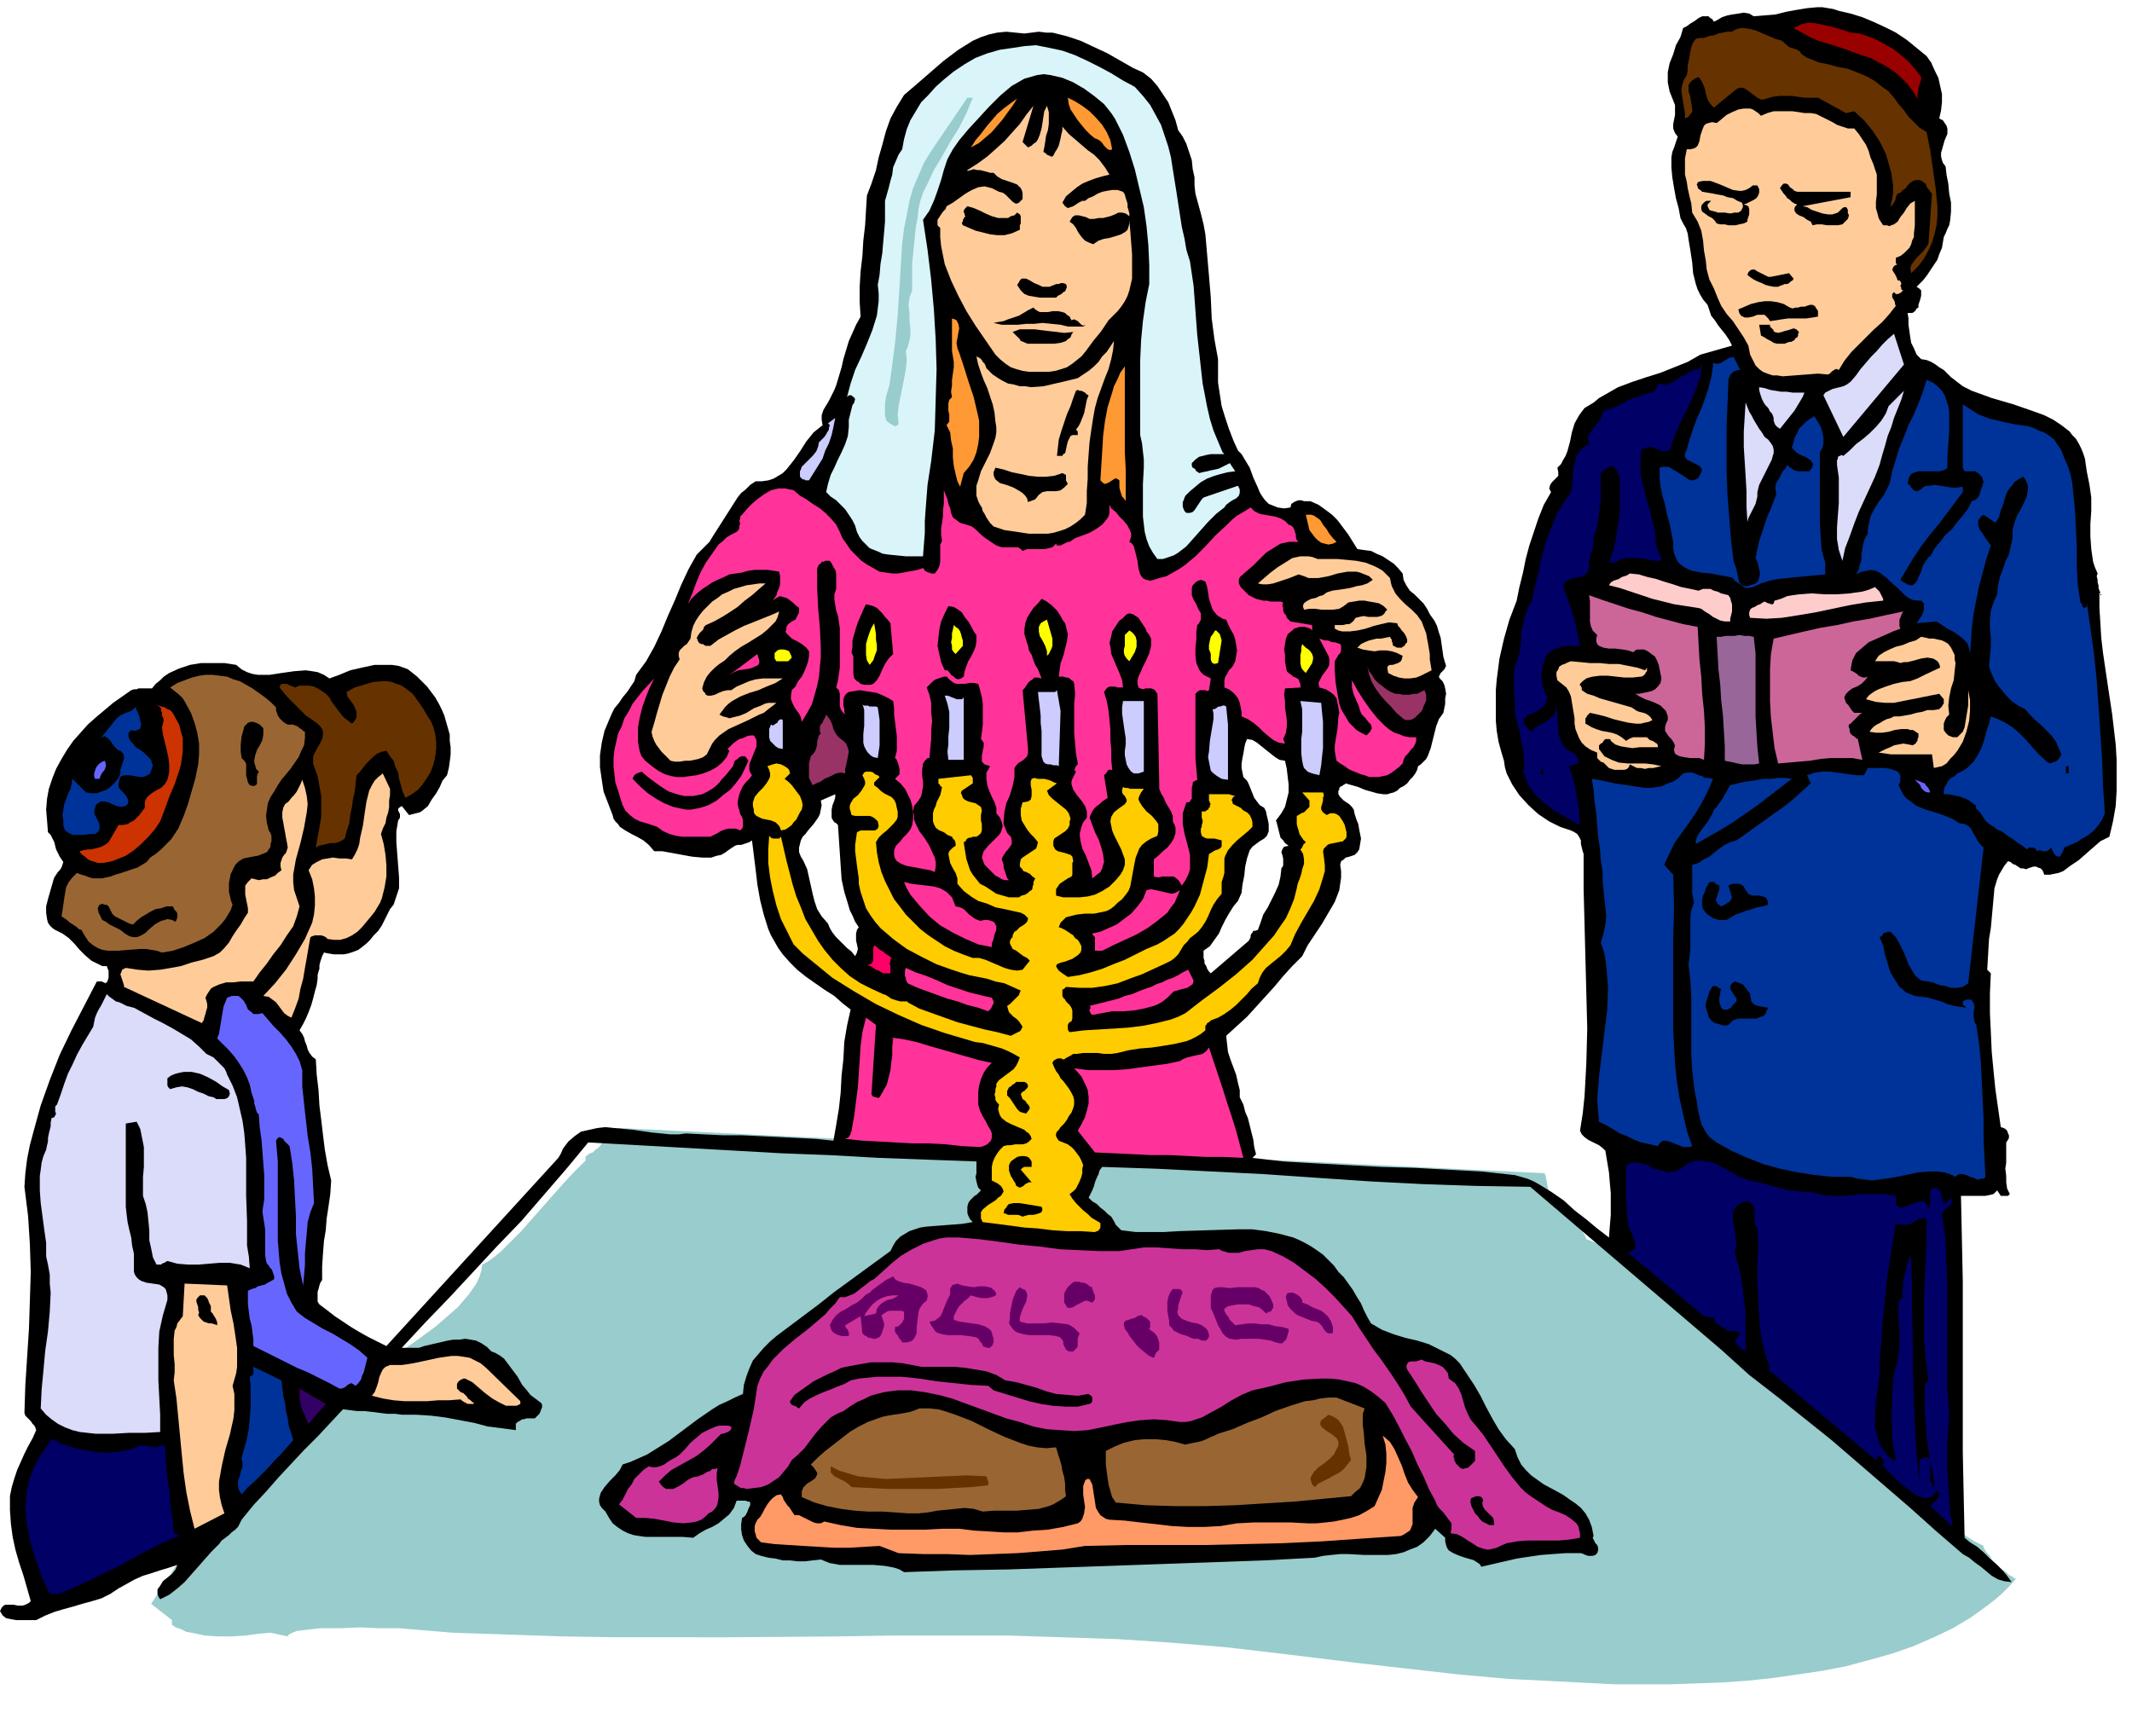 <svg xmlns="http://www.w3.org/2000/svg" fill-rule="evenodd" height="6.391in" preserveAspectRatio="none" stroke-linecap="round" viewBox="0 0 2356 1919" width="7.848in"><style>.brush1{fill:#9cc}.pen1{stroke:none}.brush2{fill:#000}.brush4{fill:#630}.brush6{fill:#f93}.brush7{fill:#fc9}.brush8{fill:#dbdbfa}.brush9{fill:#039}.brush10{fill:#006}.brush11{fill:#ccf}.brush12{fill:#f39}.brush13{fill:#fcc}.brush14{fill:#c69}.brush15{fill:#ff0}.brush17{fill:#936}.brush18{fill:#963}.brush20{fill:#66f}.brush21{fill:#fc0}.brush23{fill:#c39}.brush24{fill:#606}</style><path class="pen1 brush1" d="m299 1805-13 1-14 2-15 1h-16l-15-1-14-3-6-1-6-3-6-2-4-3v-5l-23-18 4-6 6-10 8-11 8-13 9-13 9-10 4-4 4-4 4-2h3v-2l1-3 1-2 1-2v-2l1-2 1-1h4l5-5 2-4 6-7 8-10 10-10 11-11 9-9 8-6 5-2 1-2 1-2 2-1 2-1 2-2 2-1h4l1-6 2-6 3-6 4-6 10-12 14-13 17-14 19-13 19-14 21-14 20-15 20-14 19-14 16-14 8-7 6-7 6-7 5-7 4-6 3-7 2-7 1-6 7-4 7-5 7-6 7-7 15-15 15-17 15-17 15-17 13-14 13-13v-4l2-2 3-2 3-1 3-3 3-2 2-2 2-3v-3h9l1-2 1-2 1-3 2-2 2-2 1-2 1-1 1024 50 1 3 1 5 1 6 2 7 3 7 2 6 2 4 2 3h5l2 3 4 3 4 4 5 5 5 4 3 5 3 5 1 3 3 1 5 2 7 3 7 4 7 4 6 4 5 3 1 2h9l3 4 5 3 6 4 6 4 7 3 5 5 2 2 2 2 1 3v2l2 1 2 1 3 1 2 2 3 1 2 2 2 1h2l1 3 4 4 4 6 5 5 6 5 5 5 5 3 2 1 1 6 3 7 5 6 6 7 17 13 18 12 20 12 19 11 15 10 10 8 18 17 22 21 25 22 26 22 26 22 26 19 12 9 12 7 11 7 10 5v2l2 3 2 3 3 3 2 4 2 3 2 2 1 3h2l2 2 4 2 3 2 3 3 4 2 2 2h2l-7 8-8 8-8 7-9 7-18 13-20 12-21 10-23 10-23 8-25 7-26 7-26 5-27 4-28 4-28 3-29 2-29 1-29 1h-59l-59-3-59-3-56-5-106-12-90-11-60-7-60-5-60-4-61-2-61-2H990l-62 1-123 1H682l-61-1-60-2-60-2-60-5h-23l-20-1-22 1h-22l-18 2-8 1-5 2-4 2-1 2-19-4z"/><path class="pen1 brush2" d="m2129 62 5 7 4 9 4 8 2 9 2 9v9l-1 9-2 9 4 2 2 3 2 3 1 3v6l-3 7-2 7-2 7v4l1 4 1 3 3 4 1 9 2 10 1 11 2 10v10l-1 10-1 5-2 4-2 5-2 4-1 6-1 6-3 7-2 6-4 6-4 6-4 6-4 5-7 7 3 2 2 2v6l-1 4-1 3-1 3v3l-2 1-1 2-1 1-1 1-2 1h-5l1 6v7l1 7 1 7 1 6 3 6 3 7 5 5 6 1 5 2 5 3 4 3 5 3 4 4 4 4 4 3 9 7 10 5 11 4 11 4 24 7 23 8 11 4 10 5 9 6 9 7 3 4 4 4 3 5 3 6 2 5 2 6 1 7 1 7 3 15 2 14v15l-1 14v14l1 14 1 7 1 7 2 6 3 7-1 3 1 4v3l1 3v3l1 3 1 2v3h1v-1h-1v-1l-1-1v17l1 16 1 17 2 17 5 34 5 33 2 17 2 17 1 17v34l-1 17-3 17-4 17-10 5-8 7-8 7-8 7-9 6-8 6-5 2-5 1-5 1h-6l-1-3-1-2-2-2-3-1-2-1h-3l-3 1-3 1-2 1-3-1h-3l-3-2-3-2-3-1-2-2-3-1-4 5-3 5-3 5-2 5-3 10-1 11-1 11-1 11-1 11-2 12-2 34 4 4-1 22v22l1 21 1 22 2 21 2 20 3 21 3 21 3 1 2 1 2 2 1 3 1 2v3l-1 2-2 3v22l-1 7 1 8v7l1 7 3 6-1 1-1 1h-8l-4-6-4 4-4 1-5 1h-27l1 47 1 47v189l1 48 1 47 6 5 8 5 7 6 7 7 7 6 7 7 5 6 5 7-8-1-7-2-7-4-6-5-6-5-7-5-6-5-7-4-29-25-29-26-29-25-29-25-29-25-30-24-30-24-31-24-31-28-211-180-60-1-59-2-58-3-59-4-58-4-59-3-60-3-60-2-3 4-1 4-2 4-2 5-1 4-2 5-2 4-2 4 4 4 5 3 4 4 4 3 4 4 4 3 3 5 2 4 6 6 16 2h31l17-1 32-1 33-1h16l15 2 15 3 15 4 7 3 6 3 7 4 6 4 7 5 6 6 6 6 5 7 6 6 5 7 5 7 4 7 5 8 3 7 4 8 4 7 12 7 13 5 13 4 13 3 13 4 12 6 6 3 6 3 5 4 5 5 8 12 8 12 7 12 6 12 7 13 7 12 8 11 10 11 3 9 4 8 5 6 6 6 14 10 15 8 7 4 7 5 6 4 6 5 5 6 4 7 3 8 2 10-1 2 1 2 1 2 1 2 2 2 1 3v3l-1 3-2 2-3 1h-5l-3-1-2-1-3-1h-17l-14 1-13 1-14 2-13 2-13 3-13 3-13 3-2-3-3-2-3-2-3-1-7-2-6-2-7-3-5-3-2-3-1-3-1-4v-4l-11-10-6 8-7 7-7 5-8 3-7 3-8 2-9 1h-26l-18-1h-9l-10 1-9 1-9 2-56 3-56 2-57 2-56 2-57 2-57 2-58 1-57 2-5-3-6-2-5-1-6-1-12-1h-37l-5-1-6-1-5-2-5-2-9 1-8 1h-9l-8-1h-8l-8-2-8-1-8-2-6-2-5-4-4-5-4-6-2-6-1-6v-6l1-7 2-1 2-2 1-2 1-2 1-3 1-2 1-2v-3l-1-1h-2l-2-1h-10l-3 8-5 7-6 5-6 5-7 4-7 3-7 4-7 5-12-1h-41l-7-1-6-1-6-2-6-3-6-4-5-4-4-6-4-7-4-4-2-3-1-4v-3l1-4 1-3 2-3 2-3 6-7 6-6 5-6 3-6 9-3 9-4 9-4 8-5 16-10 16-12 16-12 16-11 8-5 9-4 8-4 9-4 1-10 3-10 3-8 4-9 6-7 6-7 7-7 7-6 16-12 16-12 16-12 15-12 63-46 3-6 3-5 5-5 5-3 5-3 6-2 6-2 7-1 13-1 13-1 13-1 12-2-3-3-2-4-1-3v-7l1-4 2-3 3-3 1-1 1-1 2-1 1-1 1-1 1-1 1-1 1-1-3-3-1-3-1-4-1-5 1-4v-13l-55-2-54-2-53-3-53-2-53-3-53-3-54-3-54-3-24 29-25 29-25 29-27 28-26 28-26 28-27 28-26 28h19l6-2 13-3 13-3 6-1h7l6-1 6 1 6 1 6 3 6 4 5 5 5 2 5 3 4 3 3 4 6 8 6 8 5 9 6 7 3 4 4 3 4 3 4 3 1 2v3l-1 2-1 3-1 2-1 1-2 2-2 2h-9l-3 1h-2l-3 2-2 1-2 2v7l-15-2-16-2-15-4-16-3-16-3-16-2-16-1h-16l-7-1h-9l-8-1-8-1-9-1h-8l-8-1-8-1-14 15-14 15-15 15-14 15-14 15-14 16-14 15-13 16-2 4-2 4-3 3-4 3-3 3-4 3-4 3-3 4-8 8-8 9-7 8-8 9-7 8-8 7-9 7-10 5-2-3-1-3v-5l3-4 3-5 5-4 5-4 4-5 2-5-9 3-10 3-9 3-10 3-9 4-9 5-9 5-9 6-10 5-10 3-11 3-10 3-11 3-10 3-10 4-10 5H18l-6-1-5-1-4-3-3-5 1-2 1-2 2-2 2-1h9l5 1h5l3-1 2-1 2-1 2-2-4-14-4-14-5-15-4-14-3-14-2-15-1-15v-15l2-10 3-10 3-9 4-9 4-9 4-8 5-9 4-9-1-3-1-2-2-2-2-3-2-2-2-2-2-2-1-3 1-31 2-31 2-31 1-31 1-32-1-31-2-31-4-32 1-15 2-16 3-15 4-15 8-29 10-28 11-28 13-27 14-27 14-27h6l1 1h1l1 1 2-1 1-2 1-3v-8l-1-2-1-3h-5l-4-2-4-2-4-2-7-6-6-6-6-7-6-6-7-5-8-4-3-2-3-3-2-3-1-4-1-7v-7l2-8 2-7 2-7 2-7 1-3 2-3 2-3 2-2 2-3 1-3 1-3-2-3-2-3-2-4-2-4-1-4-1-4-2-4-2-4-3-3-1-13-1-12 1-12 2-11 4-12 4-10 6-11 6-10 7-10 8-9 8-9 9-8 19-16 20-14 3-1h3l2-1h15l4-5 5-4 4-4 6-4 11-5 12-4 12-2h26l13 2 6 5 6 3 6 2 6 1h13l13-2 14-2 13-1 7 1 6 1 7 3 6 4 11-4 12-5 13-3 14-3h19l7 1 6 2 5 2 5 4 5 4 11 11 9 12 4 7 3 6 3 7 2 7 2 7 2 7v7l1 7v8l-1 8-1 7-2 8-5 6-3 7-4 7-5 7-4 7-6 5-3 2-4 1-4 1-4 1-8-10-3 2-1 1v2l1 2 1 2v4l-2 3-1 6-1 6v12l1 13 1 13 1 13v12l-2 6-2 6-2 6-4 5-3 6-3 6-3 6-4 6-5 5-4 5-4 4-5 4-4 3-5 2-6 2-5 1h-11l-6-1-5-1-2 4-1 3-1 3-1 4v4l-1 3-1 4v4l-1 7-2 7-2 8-2 7-3 8-3 7-3 6-4 7 3 4 2 4 1 4 2 5 1 4 2 4 3 4 4 3 1 17 2 17 1 17 2 16 2 17 2 16 3 17 4 17-1 15-2 14-2 13-1 13-2 12-1 13-1 15v15l-2 3-1 3-1 4-1 3v11l2 3 8 6 9 7 9 6 9 6 10 6 9 5 10 5 10 5 190-208 3-5 2-5 3-4 3-4 7-6 7-5 9-2 9-2 9-1 10 1 21 2 21 3 10 1 10 1h9l8-1 20 1 21 1h21l21 1 21 1 20 1 20 1 19 2 3-17 3-18 2-18 1-19 2-18 1-19 3-18 4-18-9-7-9-8-11-7-10-7-10-7-10-8-8-8-8-9-5-7-4-7-4-7-3-7-5-16-4-16-3-17-2-17-2-16-2-16-3 2-3 1-3 1-3 1h-4l-3 1-3 2-3 2-4 3-5 3-5 1-6 2h-10l-11-1-11-2-11-2-11-2h-9l-6-7-6-5-7-4-6-3-7-4-6-4-2-3-3-3-2-3-1-4-5-13-5-13-2-13-2-14v-13l2-14 3-13 5-12 3-7 3-6 5-6 4-6 5-6 4-6 4-6 2-7 11-15 9-16 8-17 7-17 8-18 7-17 8-17 9-16 5-5 4-4 5-5 3-5 7-11 7-11 7-11 7-11 4-5 5-4 5-5 6-4h7l7-1 6-2 5-3 5-3 4-4 4-5 4-5 7-10 7-11 4-5 4-5 5-4 5-4-1-6v-5l2-6 3-5 3-5 3-6 3-6 2-5 3-10 3-10 2-9 3-10 3-10 4-9 4-9 5-9-1-16v-17l1-17 2-17 1-17 2-17 1-17 1-16 5-13 5-15 3-14 4-14 4-15 5-14 7-13 8-13 14-12 15-13 15-13 16-12 8-5 8-5 9-4 9-3 9-2 10-1 10 1 10 1 8-1 8-1 8 1h7l16 4 15 5 15 7 15 7 14 8 14 8 11 5 9 7 7 8 6 9 6 9 4 10 4 10 3 11 5 7 4 8 3 9 3 9 1 10 2 9v9l1 9 3 11 3 11 3 12 2 11 2 23 2 23 2 24 1 23 3 23 4 22v26l2 13 2 13 4 13 4 12 5 13 5 11 4 4 3 5 3 5 3 5 4 11 5 11 2 5 3 5 3 4 4 4 5 2 5 2 7 1 7-1 1-4 3-2 2-1 3-1h3l3 1h7l9 4 7 5 8 6 6 6 6 8 6 8 5 8 5 8 7 1 8 1 6 3 7 3 6 4 6 4 5 5 5 6 1 7 3 6 4 6 5 4 5 5 5 5 4 6 3 6 5 7 3 6 2 7 2 6 1 7 1 7 1 7 2 7 1 3-1 2-1 2-2 2-2 2-1 2-1 2 1 2 3 3 2 4 1 4 1 6-1 5v6l-1 5-1 5-5 7-3 8-2 8-2 8-2 8-3 8-2 4-3 3-3 3-3 2-1 4-2 4-3 4-3 3-3 4-4 3-4 2-3 3-4 2-4 1-3 1h-4l-7-1-7-2-7-2-7-3-7-2-7-2-1 1-2 1-1 1h-1l-1 1-1 1v2l-1 1v4l2 3 2 2 2 2 3 2 3 2 3 3 2 3 1 5 2 6 2 5 1 6 1 5 1 5-1 6-1 6-2 3-3 3-3 1-3 1-4 1-2 2-3 2-1 4 1 7v7l-1 7-1 7-5 13-7 12-7 12-8 12-8 12-6 12-11 11-10 11-10 12-10 11-10 11-10 11-11 10-12 11 1 9 1 9 3 9 3 8 3 8 2 9 2 8v8l4 8 2 8 3 7 2 8 2 8 2 8 1 8 2 8-4 4 35 4 35 2 36 2 37 2 37 1 36 2 37 2 37 4 7 2 7 2 7 3 7 4 13 8 13 9 12 11 13 10 12 10 13 10 1-13 1-12v-24l-1-11-1-12-2-12-2-12-3-3-4-3-4-2-4-2-4-2-4-3-3-3-2-4 3-19 2-19 1-18 1-19 1-38-1-39-1-38-1-39-1-38v-39l-1-3-1-4-1-4v-4l-2-4-2-3-3-2-4-2-6-2-6-2-6-3-6-3-12-8-11-10-10-11-8-12-3-6-3-6-2-7-1-7-3-10-3-11-2-12-1-11v-34l1-12 3-23 5-22 6-21 8-21 3-15 4-16 3-15 4-15 5-15 5-15 6-15 8-14-2-4 1-4 2-3 2-2 3-3 2-2v-4l-1-5 4-4 2-4 3-5 2-5 3-11 2-10 3-10 5-9 3-4 3-4 5-3 5-3 6-5 7-4 7-4 7-4 16-6 15-5 16-5 15-6 15-6 14-8 35-10-3-6-4-6-4-5-4-5-4-6-4-5-2-6-2-6-5-6-3-5-3-6-2-6-3-12-1-12-2-13-2-12-1-7-2-6-3-5-3-6-2-11-3-11-2-11-2-12-1-11v-11l1-6 2-5 2-6 2-6-3-4-2-5v-5l1-5 1-5v-11l-2-5-2-5-2-5-1-5-1-5V80l2-10 4-10 3-10 5-9 3-10 4-2 4-3 5-3 4-3 4-2h7l2 2 2 1 2 3 4-2 5-3 6-2 5-1 7-1 6-1 6 1 5 3 12-1 12-1 12-3 11-2 12-2 11-1h6l6 1 6 1 6 2 13 3 13 4 12 5 13 6 12 6 12 8 11 9 11 9zM926 912l1 15 1 15 1 15 1 15 3 14 4 13 2 7 3 6 3 7 4 6-2 3-1 4v8l1 4 1 5-1 4-2 4-4-5-5-4-4-4-4-4-4-4-4-5-3-5-2-5-7-8-5-8-3-9-2-8-2-9-2-9-2-9-4-9-3-5-2-5v-5l1-4 1-4 2-4 3-3 3-4 6-7 5-7 2-4 1-5 1-5-1-5 16-7v3l-1 4-2 5-1 5v9l1 2 2 3 2 1 2 2zm494-71 2 9 1 9 1 8v9l-2 8-2 8-4 7-6 8 1 3 1 4 1 4 1 4 1 4 3 3 2 3 4 3-5 1-2 3-1 3 1 3 1 4v8l-2 3-1 9-2 9-4 9-4 8-4 8-5 8-3 9-3 8-3 1h-2l-1 2-1 1-1 2v2l-1 2-1 2-42 36-2-2-2-3-1-3-2-3v-3l-1-3v-8l7-5 5-7 5-7 3-7 4-8 4-7 5-8 5-6 4-9 1-9 2-10 1-10 2-9 3-9 3-4 4-3 4-3 5-3 3-3 2-5v-8l-1-5-1-4-1-5-2-4-5-3-3-4-3-4-2-5-2-5-2-5-2-4-4-4-1-5-1-5v-5l1-6 1-5 1-6 1-5 2-5 6 1 5 3 5 4 5 4 5 4 5 4 5 3 6 1z"/><path class="pen1" style="fill:#900" d="M2123 85v3l-1 3-1 3-1 4v3l-1 3v4l1 3-6-10-6-8-8-8-7-6-9-6-8-4-9-5-10-3-19-7-19-6-10-3-9-4-9-5-9-5 4-2 4-2 4-1 5-1 9 1 9 2 9 2 10 3 9 3 10 1 9 3 10 4 9 5 9 5 9 7 8 7 7 8 7 9z"/><path class="pen1 brush4" d="m1977 52 3 1 3 1 3 1 3 2 2 3 3 2 3 2 3 1 10 4 10 2 11 3 11 2 10 4 10 4 9 5 9 7 7 5 6 7 5 7 6 7 5 7 6 6 6 6 8 5 4 20 3 21 3 21 2 20v11l-1 10-2 9-3 10-4 9-5 9-6 8-8 8-1-5 1-4 3-4 3-4 3-3 4-4 3-4 3-4 4-56-2-2-1-2-2-2-1-2-1-3-2-1-2-2-3-1h-4l-3 1-3 2-3 3-2 3-3 2-3 3-3 1-1 2-1 2v2l-1 2-1 2-1 1-1 2-2 1 2-8 1-7v-8l-1-7-1-7-2-7-2-7-2-7-7-14-8-12-9-11-11-10-9 2-31-17h-15l-7-1-7-1h-14l-7 1-7 2-3 1h-3l-2-1-2-1-4-3-4-3-4-3-4-2h-4l-2 1-3 2-23 19-3-3-3-4-2-5-1-4-1-5-2-5-2-4-3-4-4 2-3 2-2 2-2 3v7l2 6 1 7 1 7v3l-2 2-2 3-4 2v-6l-1-6-1-6-1-6-1-7 1-6 2-6 3-5 1-5v-5l1-5 1-5 1-6 1-5 2-5 3-4 4-1h5l5-2 6-1 5-2 5-1 5-1h5l3-2 3-1 4-1h3l7 1 7 2 7 3 7 3 7 3 7 2 8 7z"/><path class="pen1" style="fill:#d9f5fa" d="m1254 96 9 10 8 10 6 11 6 11 4 12 4 12 3 12 2 13 4 25 4 26 2 13 3 13 2 12 4 13 4 27 2 27 2 27 3 27 3 27 5 26 3 13 4 13 5 12 5 12 2 2h-15l-5 1-4 1-4 1-4 3-4 4v3l1 2 2 1 1 1 1 2 2 1 1 1 4-1 5-1 4-1 5-1 4-1 4-2 4-2 4-2 6 9-8 1-8 2-7 2-8 3-7 4-6 5-6 5-5 5-1 2-1 3-1 2v5l1 3 1 2 2 2h4l3-1 2-2 2-3 2-3 2-3 2-3 2-2 38-13 2 4v4l-1 3-3 3-4 2-3 2-4 3-2 3-9 7-9 9-8 9-8 9-8 9-9 7-5 3-6 2-6 2h-6l-5-7-4-7-3-8-2-8-2-17v-36l1-18v-9l-1-9-1-9-2-9v-83l1-22 2-21 3-21 4-20v-21l-1-22-2-21-3-21-5-21-5-21-6-19-7-19-3-6-3-6-3-6-4-6-8-10-11-9-11-8-12-7-12-5-13-3-8-1-7 1-7 2-7 2-7 4-7 4-6 5-7 6-12 12-11 12-12 13-10 12-7 10-6 11-4 12-3 11-4 12-4 11-5 11-7 10 5 33 4 33 3 33 2 33 1 33-1 34-1 34-4 34-2 13-2 13-1 13-1 13-1 14v13l-1 13-1 13h-19l-10-1-10-1-6-1-4-2-5-2-5-2-4-4-4-4-3-4-3-6-2-7-3-6-4-6-4-6-5-5-5-5-6-4-5-5 2-9 3-10 4-8 4-9 4-8 4-9 3-9 1-10v-8l1-4 1-4 1-4 1-4 2-3 1-4-1-1v-1h-1l-1-1-1-1h-3l-2 2 4-15 5-15 7-15 6-14 6-15 5-16 1-8 1-8v-9l-1-9 2-11 1-12 2-12 1-12 1-11 1-12v-23l2-7 2-7 2-8 2-7 1-8 3-7 3-7 4-6 2-11 3-11 4-10 6-10 6-10 8-8 8-9 9-8 11-9 12-8 12-7 13-5 14-4 14-2 13-2 13-1 15 3 14 3 14 5 13 6 14 7 13 7 13 8 13 7z"/><path class="pen1 brush1" d="m1075 108-7 17-8 16-10 16-9 16-9 15-8 17-4 8-3 9-2 9-1 10-2 10-1 10-1 10-1 10-1 10v30l-3 8-1 8 1 9v9l1 8v9l-1 4-1 4-1 4-2 4 1 10-1 10-2 11-2 10-2 10-2 10-1 9 1 10-1 2-2 1h-2l-1-1-2-1-2-1-2-2h-1l-2-6v-14l1-7 2-7 2-7 1-7 1-7 4-31 3-31 2-32 2-32 1-16 2-16 3-15 3-16 4-14 6-14 6-14 8-13 40-59h6z"/><path class="pen1 brush6" d="m1229 165-2 1-3-1-2-2-2-2-2-3-2-2-3-2-3-1-5-4-5-5-5-6-4-5-4-6-4-6-2-6-1-7 8 4 8 5 8 6 7 7 7 8 5 8 4 9 2 10zm-105-56-5 8-6 8-5 7-6 7-6 7-7 6-7 6-9 5 5-8 6-7 6-8 6-7 6-7 7-6 8-6 7-5z"/><path class="pen1 brush7" d="m1136 163 4-2 2-2 3-2 2-3 2-5 2-7 1-6 1-7 1-6 3-6 2 7v13l-1 7-2 6-1 7-1 6-1 5 2 1 1 1 1 1 2 1h1l1 1h2l1-1 2-4 2-3 2-4 1-4 1-4 1-5 1-4v-4l7 8 7 6 7 6 7 6 7 5 6 6 6 8 5 8-8 2-7 2-8 3-7 3-6 4-6 5-6 5-4 7 3 4 3 2 3-1 3-1 3-2 3-2 4-2h3l4-3 5-2 5-3 5-2 5-1 6-1h6l6 2 2 3 1 4 1 3 1 3v4l1 3 1 4v3l-4-3-4-1h-4l-4 2-5 2-4 1-4 1h-5l-5 1h-5l-4-2-4-1-4-1h-4l-3 2-3 5 4 3 3 4 2 4 2 3 3 4 3 3 4 2 5 2 6-4 6-2 6-1 7-2 6-2 5-3 2-2 1-3 1-4v-4l1 12 1 13 1 13v27l-3 13-2 6-3 6-4 6-4 5-10 10-8 12-9 11-8 11-5 6-5 4-5 4-6 4-6 2-7 2-7 1h-22l-7-1-7-2-6-2-6-4-6-5-5-5-11-16-11-16-10-16-9-17-8-17-7-18-2-10-2-10-1-10v-10l-3-3v-6l2-3 2-3 2-3 3-3 1-3 7-4 7-5 7-5 7-4 7-3 7-1 4 1 4 1 4 2 4 2 4 1 3 2 3 3 3 3 2 2 3 2h2l2-1 2-2 2-2v-7l-1-3-1-2-4-4-5-2-6-2-6-2-5-3-4-4h-4l-3-1-4-1-4-1h-3l-4-1-3 1-4 1v-1l11-7 11-8 9-8 10-9 8-9 9-10 7-10 8-10-12 40 6 6zm810-35 7-3 7-2h21l7 1 6 1h7l6 1 6 3 6 3 6 3 5 3 6 2 6 2h7l5 6 4 6 4 6 3 7 2 7 3 7 2 6 2 6v22l-1 8v7l2 7 1 4 1 2 2 3 2 3h4l3 1 2-1 3-1 4-3 3-5 4-5 3-5 4-5 5-3v27l-1 9v4l-2 4-1 4-2 4-3 3-3 3-4 3-5 2v6l1 1h1l-4 2-1 2-1 2 1 2 2 3 1 2 1 2 1 3h2l1 1 1 2v1l-1 2 1 2v2l2 1-1 1-1 1-1 1h-1l-1 1h-3l-2-2-2 2v4l1 1 1 2 1 2v2l1 2-7 9-8 9-9 8-8 8-9 9-8 8-8 10-6 10-2-1h-2l-1 1-2 1-1 1-1 1-1 1-2 1-11-1-13 1-13 1-13 1-6-1h-5l-6-2-5-2-4-3-4-4-3-6-3-6-2-10-5-9-6-9-6-9-7-8-6-9-4-9-4-10-5-10-3-11-1-10-2-11-1-11-2-11-2-5-2-5-3-5-3-5-1-10-2-8-2-9-1-7-2-8v-18l2-10h4l4-1 2-1 2-2 2-5 1-6 2-6 2-5 2-2 3-1 4-1 5 1 5-4 6-5 6-3 7-3 6-1h7l3 1 3 2 3 2 3 3z"/><path class="pen1 brush2" d="M1937 205h5l2 4v4l-1 3-2 3-3 2-4 2-4 2-3 1 3 1 2 1 1 3v6l-1 3-1 3v2l-4 2-5 1-4 1h-8l-4-1h-5l-4-1-2-3-3-3-4-2-4-3-3-2-1-3v-3l1-2 2-2 1-1 2-1h8-3l-1 1-1 1-1 1-1 1v2l1 2 1 2 2 1h1l3 1h1l2 1h8l6 1 5-1h4l3-2 1-2 1-2v-2l-1-3-5-2-5-3-6-1-5-2-6-1-5-1-6-1-6-1-1-1-1-1-2-1-1-2v-1l-1-2 1-2 1-1 5-1h8l3 1 8 3 7 3 7 3 7 1h3l4-1 4-2 4-3zm108 7v6l-53 10 5 1 5 3 6 2 6 2 6 1h5l3-1 3-1 2-2 3-3 2-1h2l1 1 1 2v4l1 1v2l-1 3-2 2-2 2-2 2-5 1h-12l-6-1h-5l-5 1-2-4-4-2-4-3-5-2-3-2-2-3v-3l1-2 2-2-3-1-3-2-2-2-3-2-2-3-2-2-2-3-2-3 2-3 2-2h3l2 1 2 3 3 2 2 2 3 1h59zm-921 23 3 2 1 2v8l-1 2v5l-9 4-8 2h-8l-8-1-8-2-8-2-7-3-7-3-1-2v-1l1-1v-2l1-1v-1l1-1 1-1-1-1v-2l-1-1v-2l1-2 1-1 1-1 1-1 7 2 7 3 6 3 7 3 7 2h11l3-2 4-1 3-3zm853 67 5 6-1 2-2 1-2 2-2 1h-3l-2 1-3 1-2 1h-5l-5-1-4-1-4-2-5-2-4-2-3-2-4-3 1-3 1-1 1-1 2-1h3l3 2 4 2 4 2 4 2h3l20-4zm-799 12 1 3-1 3-1 2-2 1-2 2-2 1-2 1-2 2h-18l-6-1-6-1-5-2-2-2-2-2-2-3-2-3 2-3 1-2 2-2h5l4 2 5 3 5 2 4 2h8l2-1 3-1 2-1h3l2-1h3l3 1zm825 23 2 1 1 1 1 2 1 1 1 2v6l-6 1-7 1h-20l-7 1-6 1-7 1-2-3-2-2-2-2h-8l-5 2-5 1h-4l-2-1-2-1-2-3-1-4 7-3 7-3 8-2 7-1h7l7 1 7 2 7 4 3 1 3-1h3l3-1h4l3-1 3-1h3zm-819 17 3-1 2 1 2 1 2 2 2 2 2 1 3-1 3-2-3 2-3 2h-17l-4-1-4-1-10-1-10-1-9 1h-9l-9 1h-18l-9-2 5-1 6-1 5-2 6-2 6-2 5-3 5-3 6-3 2 2 3 2 2 1h9l5-1h6l5 1 3 1 2 2 3 2 2 4z"/><path class="pen1 brush6" d="m1060 390 5 15 5 16 6 18 4 17 2 9v18l-1 8-2 9-3 8-5 8-6 7-4 15-3-6-2-8-2-9-1-9v-10l-2-9-1-9-4-8 3-4v-8l-1-4v-8l1-4 3-3-1-6 1-7v-6l1-7 1-7v-6l-1-6-1-6v-36l3 1 2 1 1 2 1 2 1 5-1 5-1 6-1 5 1 6 2 5z"/><path class="pen1 brush2" d="M1956 359v2l1 1 1 1 1 1 1 1v1l1 1 4 1 4-1 3-1 4-1 3-1 3-1 3 1 3 3-1 2v2l-1 2-2 1-1 2-2 1-2 1h-2l-5 2h-8l-4-1-3-2-4-2-3-2-4-2-2-12h12zm-770 8-2 3-1 3-3 2-2 2-6 2-7 1h-29l-3-1-2-1-3-1-1-2-2-2-2-2-2-2-2-2 8-3h16l8 1 8 1 9 1 8 1 10-1z"/><path class="pen1 brush8" d="m2037 483-22-46 2-3 4-2 4-2 4-1 4-1 4-1 4-2 4-3 6-7 5-7 6-7 6-7 6-6 6-7 6-6 7-6 11 34-67 80z"/><path class="pen1 brush7" d="m1208 462-2 13-2 14-1 13-1 14v13l-1 14v13l-2 13-5 5-5 4-6 4-6 3-6 2-7 2-6 1h-21l-13-2-14-2-12-4-4-4-2-3-2-3-2-4-2-3-1-4-2-3-2-4-2-6v-11l2-6 3-10 5-10 5-10 4-11 2-6 1-6v-6l-1-6-1-10-2-9-3-9-3-9-4-9-3-8-3-9-2-9 2 1 2 1 2 2 1 2 2 2 1 2 1 3 2 2 5 5 6 4 5 3 6 3 6 1 7 2h6l6 1 14-1 13-3 13-3 12-3 6-4 6-4 6-5 5-5 4-6 5-5 4-6 4-6-1 10-2 10-3 11-4 10-4 11-4 11-3 11-2 11z"/><path class="pen1 brush9" d="M1923 409h-3l-2 1-3 1-1 2-2 1-1 3-1 2v3l-1 25-1 24v51l1 26 2 25 2 25 3 24 2 4 1 4 1 5 1 5 1 4 3 3h1l3 1h2l3-1 6-2 3-3 1-4 1-4-1-5-1-4-1-4-2-4 2-10 2-9 3-9 3-9 3-9 4-9 3-8 3-8-1-5v-5l2-4 2-3 2-4 2-4 3-3 2-4 2 2 3 2 3 2 4 1h13v-1l1-1 1-1v-1l1-1v-2l1-1-1-1-2-3-3-2-3-2-3-1-4-2-3-2-2-2-3-3 2-6 1-5 3-5 2-5 4-4 4-4 4-3 5-3 3 5 3 5 2 4 1 5 1 5v6l-1 5-3 5v77l1 16 1 15 4 14v13l-11 1-10 1-11 1-10 1-10 1-10 2-9 3-9 4-5 1h-3l-3-2-3-2-3-2-3-2-2-3-3-1-11-2-10-2-11-1-10-2-5-2-4-2-4-3-3-3-2-4-2-5-1-6v-7l-2-10-2-10-3-11-2-10-3-10-2-10-1-10v-11l3-1h7l3 2 7 4 6 4 3 2 3 2 3 1h2l3-1 3-2 2-4 2-5-2-3-3-2-4-2-4-2-4-2-2-3v-3l1-3 1-2 3-11 4-12 4-11 5-11 4-11 4-12 3-12 2-12v-4l3 1h3l3-1 3-2 2-1 3-2 3-1h3l7 14z"/><path class="pen1 brush10" d="m1845 498-4 1h-3l-4-1-4-2-3-1-4-1-4 1-5 2-1 7v20l3 13 3 13 4 13 3 13 3 12 1 13 1 3v2l1 2 1 3 1 2 1 2 1 3v2h-6l-7-1-6-1-7-1h-14l-6 2-6 3h-6l4-11 3-12 2-12 2-12 1-12v-36l-1-1-1-2v-2l-1-1-1-2-1-1-1-1-2-2-2 1h-2l-1 1-2 1-2 1-1 1-2 2-1 1v28l-1 9-1 9-1 8-2 9-3 8v8l-1 4-1 3-1 4-1 3-1 4v8l-1 4-2 2-2 2-5 2-7 1-5 2-5 3-1 2v3l1 4 2 5 2 7 3 7 2 7 2 7 2 7 1 7 2 7 1 7h-15l-5 1-4 1-5 2-3 2-4 3-3 6-2 6-1 6-1 6 1 6 1 6 2 6 3 6-1 4-1 3-2 3-3 2-6 4-6 3-3 1-2 2-2 1v5l2 3 2 3 5 4 3-4 4-3 5-2 4-3 4-3 4-3 2-5v-5l2 7v7l1 8v7l2 7 3 6 2 3 2 2 3 2 4 2 1 1 2 1 1 2 1 1 1 1v6l-10 3 3 9 2 7 2 8 1 8 2 8 1 8v8l1 9-10-5-10-6-10-6-9-7-9-8-7-9-3-5-2-6-2-5-1-6 2 2-1-8v-7l-1-8-2-8-1-8-2-8-2-8-2-8v-16l-1-8v-17l1-9 2-7 3-8 1-8 1-8v-8l2-8 1-7 3-7 2-7 4-6 3-15 4-15 3-15 4-16 5-14 6-15 3-7 4-6 4-7 5-6 3-8 1-8v-8l1-8 2-7 2-7 3-3 2-3 4-3 4-2-1-6 1-5 3-4 3-4 3-4 3-4 2-4 1-5 7-3 7-2 6-3 7-4 7-3 7-2 7-3 7-1 2-2 2-2 1-2 1-2 1-2h4l2 2 5-2 5-2 5-3 4-3 5-2 4-3 5-2h5l4-6-2 13-4 12-5 12-5 11-6 12-5 11-5 12-4 12z"/><path class="pen1 brush6" d="m1244 554-2-3-2-2-1-3-1-3-1-4v-8l-3-2h-2l-3 2-3 2-2 1-3 1-2-1-3-3 1-16 1-16 1-17 2-16 3-16 5-16 2-7 4-8 3-7 5-7v95l1 19v35z"/><path class="pen1 brush9" d="m2152 517-2 2-3 1-3 1h-24l-6 2-2 1-2 3-1 3-1 5 2 1 1 1 1 2 2 2 1 1 2 1h2l2-1 3-2 2-2 3-1h3l6-1 6 1 7 1 6 1h6l6-1v6l-9 12-9 12-9 12-10 12-9 12-8 12-8 13-7 12 4 3 4 2 3 1h2l2-1 2-2 2-3 1-3 3-6 2-7 2-3 2-3 2-3 2-1 5-9 6-7 6-8 7-6 6-8 6-7 6-8 4-8 3-1 3-2 2-3 1-3 1-3 1-3 1-3 1-4-1-1v-2l-1-2-1-1-2-2-1-1-2-1-1-1h-12l-1-2-1-2v-70l17 11 13 5 13 3 14 3 14 2 7 2 6 3 6 2 6 4 5 4 4 6 4 6 3 8 4 9 3 9 2 10 1 10 2 20 1 20 1 21v21l1 20 3 20 1 1 1 1v2l1 1v1h2l1-1h1v-5l4 28 4 29 3 29 2 29 2 29 2 30 1 29 2 30-3 7-4 6-5 6-6 5-7 4-6 4-7 3-7 3v1l-1 2v1l-1 1v1l-1 1-1 2-1 1h-2l-2-1-1-1-1-1-1-2-1-2-1-2-1-1-1 2-2 1-1 1h-5l-2-1h-2l-2 1-1-2-1-1-2-1h-5l-1 1-1 1-5-4-5-3-5-4-5-3-4-3-4-3-5-2-4-3-3-2-3-2-3-3-2-3-2-3-2-3-3-3-2-2 1-2-4-3-4-3-4-2-5-2-4-1-5-1-5-1h-5v-4l1-4 2-3 2-4 3-3 4-2 3-3 4-2 4-2 4-3 3-3 3-3 5-8 4-8 3-9 2-8 3-9 2-8 8 3 8 4 8 5 8 7 7 7 7 8 7 8 8 7 2 2 3 1 2-1 3-1 2-1 2-2 2-3 1-2-3-7-3-7-5-7-6-6-6-6-6-5-6-6-5-6-8-4-7-5-5-5-5-6-5-6-4-6-3-7-3-8 1-11 1-11v-10l-1-10v-10l1-10 3-9 4-9 1-10 2-9 3-8 3-9 4-8 2-9 2-9v-9l2-8 3-8 4-7 4-8 3-7 1-8v-3l-1-3-2-4-2-3-4 2-3 2-3 2-2 3-5 6-3 7-2 8-3 7-2 8-4 6-13-9-3 2-1 2-2 2v6l2 5 3 4 3 5 3 4 3 4-5 15-4 15-4 15-3 15-3 15-2 16-1 15-1 16v-4l-1-4-1-3-1-3-5-5-5-4-6-4-6-3-6-4-6-4-22 2 2-3 2-3 2-3 1-3 1-3v-7l-3-3h-5l-5-1-4-2-4-3-8-8-8-7-4-4-4-3-4-3-4-2-5-1-5 1-6 1-6 3 3-5 1-5 2-6v-6l1-6 1-6 2-6 3-5v-5l1-5 1-4 1-5 4-8 5-8 6-8 4-8 2-4 1-4 1-5 1-5 4-13 4-13 5-12 5-13 6-12 5-12 5-13 4-13 7 3 5 4 5 5 3 5 2 6 2 6 1 6v21l-1 15-1 14v12z"/><path class="pen1 brush8" d="m1994 434-2 5-3 5-3 5-3 5-4 5-4 5-4 5-4 5-3-2-2-2-1-2-1-3v-3l-1-3-1-2-2-2-2-4-3-3-2-3-2-4-1-3-1-3-1-4v-3l6 1 6 2 6 1 6 1h6l7 1h13z"/><path class="pen1 brush2" d="m1203 437-2 5-1 5-1 5-1 5-2 5-2 5-2 4-3 4 1 1 1 1v4h-6l-2 1-1 2-2 4-1 4-1 5-1 4-2 1-1 2h-6l1-9 1-9 3-10 3-9 3-9 4-9 3-9 3-8 2-1 2 1h2l2 1 2 1 1 1 1 1 2 1z"/><path class="pen1 brush8" d="m2077 514-5 13-6 13-6 13-6 13-5 13-5 14-5 13-3 14-2-6-2-6-1-6-1-6v-13l1-14 1-13v-28l-2-14v-5l1-2v-2l2-1 2-1 2 1 7-6 7-7 8-6 7-6 7-7 6-7 5-8 3-8 17-17-3 10-4 10-4 10-3 10-4 10-3 11-3 10-3 11zm-127-31 4 3 3 4 2 3 1 4v4l-1 3-1 4-2 4-4 8-4 8-4 8-2 8v5l-1 4-1 4-2 4-2 4-2 4-2 4-1 4-1-17v-17l-1-17-1-16-1-16v-17l1-16 1-16 2 5 2 5 3 5 2 4 3 5 3 5 3 4 3 5z"/><path class="pen1 brush11" d="M894 531h-4l-1-1h-2l-1-1-1-1-1-1v-6l1-2 1-3 4-4 4-4 4-4 4-5 2-5 1-5 2-2 2-2 2-2 2-3 1-2 2-3v-2l1-3-2-2 8-6-2 10-2 9-3 9-4 8-3 9-5 8-5 8-5 8z"/><path class="pen1 brush2" d="m1174 523 2 1 2 1v6l1 2 1 2-4 4-4 3-5 1h-10l-5 1-4 3-4 5-8 3-1-4-2-3-3-3-3-2-7-4-8-3-7-2-5-4-1-2-1-3v-3l2-5 9 2 9 3 10 2 9 2 10 1h9l9-1 9-3z"/><path class="pen1 brush12" d="m928 588 3 7 5 7 4 6 6 6 6 6 6 4 7 4 7 4 7 1 7 1h6l6-1 5-1 6-1 5-1 6-2 1 1 1 2 2 1 2 1h1l2 1h4l3-4 2-4 1-5v-19l2-4-1-7v-7l1-6 1-7v-7l1-7v-15l2 5 2 5 1 5 2 5 1 5 2 5 4 3 4 3 7 2 6 2 5 4 5 5 5 4 6 4 6 4 6 2h18l3 2 2 2 5-2h19l5-1 4-1 4-4 1 2h4l2-1 2-1 2-1 2-1h2l6-4 8-3 8-3 7-4 7-5 5-6 2-3 1-4v-9l2 4 5 4 4 5 5 5 4 5 3 6 1 3v3l-1 3-1 3 3 2 2 3 1 4 1 4 2 8 1 8 1 4 1 3 2 3 2 2 3 1 4 1 4-1 6-2 8-2 7-4 7-4 6-4 12-10 11-11 11-12 12-11 6-6 6-5 7-4 8-5 4 4 6 3 5 1 6 1 6 1 6 2 5 3 4 4 3 1 2 2 1 2 1 3 1 3v3l1 3 2 2h-11l-4 1-5 1-8 5-8 5-7 7-7 7-7 6-8 7-1 3v4l2 4 3 3 3 3 3 3 4 2 4 2 4 1 4 1h4l4 1h11l3 1-1 3 1 3v3l1 3 2 2 1 3 2 2 2 2 24 4v6l-2-2-3-1-3-1h-6l-3 1-3 1-2 2-5 4-2 5-1 6-1 6 1 6v7l1 6 1 5 2 2 3 2 2 2 3 1 3 2 1 3 1 2v4l-17 1-1 7 1 7v7l1 7 1 7v7l-1 7-3 7 2 5-7-1-6-3-5-4-6-5-5-5-6-5-6-4-7-3v-5l-1-5-1-5-2-5-3-4-3-3-4-3-5-2v-8l1-4 2-3 2-4 3-3 2-3 2-4 1-6 1-6-1-6-1-6-2-6-3-5-3-6-2-5-4-1-3-2-2-1-2-2-4-5-2-6-2-6-1-7-1-6-2-6-2-1-3-1-3 1-2 1-2 2-2 2-1 3v8l2 5 3 5 2 5 3 5v7l-1 2-1 2-2 2-1 8v8l-1 9v9l1 8 3 7 2 3 3 3 4 2 4 2-2 13-2 1-2-1h-6l-2 1-1 1-2 2v71l1 12 1 12-2 1-2 1-1 1v2l-1 4v12l-1 1-1 2-2 1h-2l-2 6-2 6v12l2 11 3 11 3 12v16l-2 6-3 6-4 6-3-5-3-3-3-2h-13l-4 1-5-1v-19l5-4 5-5 5-4 4-5 3-5 2-6v-6l-1-3-2-4v-6l-2-5-3-5-3-5-2-5-3-5-2-5v-6l-2-99-2-3-2-2-3-1h-6l-3 1-3-1-2-1-1-4v-4l1-4 2-4 3-7 4-8 3-7 2-8v-8l-2-4-3-4-1-3-2-3-2-3-2-3-2-3-3-2-3-2-4-1-3 1-2 2-3 3-3 2-2 3-2 3-2 3-2 3-1 5-1 4-1 4 1 4 1 8 3 7 3 7 3 7 3 8 1 8h-6l-3-1h-6l-2 1-2 2-2 3 3 10 2 11 1 10 1 11v11l1 11v11l1 11h-4l-1 1-1 2-1 1-1 1-1 1 4 25-3 2-3 2-3 3-3 2-3 3-2 3-2 4-1 3 3 8 3 8 4 8 3 9 2 8 1 8-1 3-1 4-2 4-4 3-5 4-1-9-3-8-3-8-4-8-2-8-1-8 1-4 1-4 2-5 4-5v-7l-1-3-1-3-4-6-5-6-4-6-2-6v-3l1-3 2-4 2-4-1-1-1-1 1-1v-1l1-2 1-1 1-1v-1l-2-11-1-11-1-11v-33l1-11-1-11-1-3-2-1-2-2-2-1h-2l-3-1h-5l1-8 1-7 3-8 2-8 2-8 1-8-1-4-1-4-1-4-3-4-2-4-2-3-2-3-3-3-3-3-4-3-3-2-4-2-4 5-5 5-4 6-3 5-2 6-1 6v6l2 7 2 6 1 5 3 5 2 6 2 5 3 5 2 5 2 5-4-1h-4l-2 2-3 2-2 2-2 3-2 3-2 2 6 65v4l-1 4-2 2-2 2-3 2-2 1-3 3-2 3v10l-1 5-1 5-3 10-4 9-2 9-1 10v4l2 5 2 5 4 4 1 4v4l-2 3-2 3-2 2-2 3-2 3-1 3 1 3 1 3v3l1 3 1 3 1 3 1 3 2 2h-4l-4-1-3-2-4-2-3-3-3-3-3-3-3-3-2-5-1-3 1-4 1-3 5-6 6-6 3-3 3-3 2-3 1-3 1-4-1-4-2-5-4-5v-6l-2-6-3-6-3-7-2-6-1-7v-7l2-3 2-4-3-1-3-1-1-1-2-2v-7l1-5 1-5v-4l-3-4 1-8 1-8v-23l-1-7-2-8-2-7-5-1h-5l-5 1h-9l-3-1-4-3-4-4h-3l-3 1-3 1-3 1-3 2-2 2-3 3-2 2 3 8 2 9v10l1 10-1 10v10l-1 10-1 11h-2l-1 1-1 1-1 1-1 1v1l-1 1-1 7v7l1 6v5l-1 6-1 5-3 5-5 6-1 6 1 5v4l2 5 4 8 6 8 5 8 4 9 2 4 1 5v5l-1 6-5-2-6-1-5-1-5-1-6-1-5-1-5-2-5-3-2-3-1-3v-6l2-5 4-4 4-5 4-4 4-5 2-5 1-7v-7l-1-7-2-7-3-6-3-6-5-6-6-5 3-3 2-2v-6l-1-4-1-3-1-3-2-2 2-8v-16l-1-8-1-8-1-8v-7l-1-8-5-3-6-3-7-3-6-1-7-1-6-1-6 1-6 1-3 2-2 3-1 3v7l1 4v3l1 3-3-3-2-3-1-4v-13l-1-4-3-3 2-8 1-7 1-7v-44l-1-6-1-7-2-6-1-6-1-6v-6l2-6v-17l-1-4-2-3-2-4-2-3h-5l-2 1h-2l-1 2-2 1-1 2-1 2v22l1 22 2 22 1 22v11l-1 10-1 11-2 10-3 11-3 10-5 9-6 10-1-5-2-4-3-4-2-3-2-4-2-5v-4l1-6 4-4 3-6 4-5 3-6 2-5 2-6 1-6v-5l-3-4-5-4-5-3-6-3-2-2-2-2-2-2-1-2 1-2v-3l2-3 4-3 2-1 2-1 1-2 1-2 1-2 1-2v-5l-4-3-3-3-4-3-3-2-4-1-3-1-4 2-4 3 2-3 2-3 1-4 2-4 1-4v-9l-1-5-6-1-7-1h-14l-7 1-7 2-7 1-7 1-6 3-7 3-6 3-6 4-6 4-6 5-5 5-4 6 5-12 4-11 5-12 6-11 7-10 7-10 5-4 4-4 5-3 6-3 2-2 1-2v-3l1-2-1-3 1-3v-2l2-2 6-7 6-6 6-5 7-5 7-4 8-2h8l4 1 5 1 7 6 7 4 7 5 8 5 6 5 6 6 6 7 4 8z"/><path class="pen1 brush6" d="m1477 599-4 2-5 1-4-1-4-1-4-3-3-3-3-4-3-4-4-17h6l3 1 3 2 4 3 3 5 4 5 3 5 4 5 4 4z"/><path class="pen1 brush7" d="m1536 639 1 5 1 4 2 4 2 4 5 6 6 6 7 6 6 6 5 7 3 8 2 5 1 6 1 5 1 6 1 6v6l1 6 1 6-6 3-6 3-5 2-7 1h-6l-6-1-6-2-6-3-1-6 1-2 2-1h3l3-1 3-1 3-2 1-2 1-4-6-3-6-2-6-1h-7l-6 1-7-1-6-1-6-2 4-4 4-2 5-2 4-1 4-1h5l5-1 5-1 1 2 1 1v2l1 2v2l1 1 2 1 2 1h5l1-1 2-1 1-2 1-1 1-1v-3l-1-3-1-2-2-3-2-2-2-3-2-2-1-3-9-1-9 2-8 2-9 3-9 2-8 1h-9l-4-1-4-2v-4h9l4-1h3l3-2 2-2 2-3 4-1 5-1 5 1h10l4-1 2-1 2-2 1-2 2-2-4-4-5-3-5-1-6-1-5-1h-6l-6 1-6 1-5 4-5 3-7 1h-13l-7-1h-6l-6 1-1-3v-2l1-2 1-1 3-2 4-2 5-1 4-2 4-1 4-3 6-2 7-1 7-1 6-1 7-2 6-1 6-2 6-4-4-4-5-2-5-2-4-1h-10l-11 2-10 3-11 2h-11l-5-2-6-2-5 2-5 2-6 2-6 2-6 2-6 1h-6l-5-1 7-6 7-6 8-6 8-5 8-5 9-2h9l5 1 5 2h22l11 1 10 1 10 2 10 4 4 2 5 3 4 4 4 4z"/><path class="pen1 brush13" d="m1877 653 5-2h8l4 2 4 1 4 2 4 1 4 1 2 3 1 4 1 3v8l-1 4-1 4v3h-6l-5-1-4-2-4-2-4-3-5-3-4-3-4-1-13-2-13-2-12-3-12-3-12-4-12-4-12-4-12-3 2-3 3-2 3-1 3-1 3-2 3-1 3-1 3-2 10 1 10 3 9 2 9 3 10 3 9 3 10 2 9 2z"/><path class="pen1 brush7" d="m846 645-7 6-8 7-8 6-8 7-9 6-8 5-9 5-9 4-2 2-1 3-2 2-2 2-2 3-1 2 1 3 1 2 1 1 2 1h2l1 1 2 1h5l9-7 9-5 9-5 10-5 10-4 10-4 10-4 9-4-1 4-1 3-2 4-3 3-6 6-6 5-8 5-8 5-7 4-7 5-6 5-5 5-6 4-5 4-5 5-4 5-3 6-2 7 1 3 2 2 1 2 2 1h4l4-1 4-2 5-2 5-1h4l6-4 7-3 7-3 7-2 8-1h22l-8 5-10 4-9 4-10 3-10 4-9 5-4 3-4 4-3 4-3 4 4 2 4 1 3 1 4-1 8-2 7-3 8-5 8-3 4-2 4-1h9l-5 4-4 3-5 4-5 2-12 6-11 5-11 5-10 7-5 5-3 4-3 6-3 6-4 3-5 2-5 1-5 1h-5l-6 1h-5l-5-1-3-3-4-4-3-3-3-4-3-4-2-4-2-5-1-5 3-10 3-11 3-10 3-10 4-10 4-10 5-10 6-9-1-4v-3l1-3 3-3 2-2 3-2 2-3 2-3 1-7 2-7 3-6 4-6 4-5 5-5 5-5 6-4 5-4 7-3 6-3 7-2 7-2 7-1 7-1h7z"/><path class="pen1 brush13" d="m2081 664-19 2-18 3-19 4-19 4-18 3-19 3-17 1-18-1-1-3v-3l1-3 2-2 3-1 3-2 3-1 3-2 2-1 2 1 2 1h1l2 1h2l1-1 1-3 7-2 7-3 6-1 7-1 14-1 14 1h14l14-1 7-1 7-1 7-2 7-3 2 2 1 1 2 2 1 2 1 2 1 2 1 2v2z"/><path class="pen1 brush14" d="m1876 693 1 18 1 18 2 19 1 19 2 19 1 18v18l-1 18-5-2h-11l-6-1-5-1-4-2-1-1-1-3v-2l1-4-2-4-2-3-3-3-2-3-2-3v-4l1-4 2-4v-4l-1-3-1-3-2-2-4-4-6-3-5-2-6-2-6-3-5-3h4l5-1 5-1 4-1 4-2 3-3 3-4 1-5-1-5-1-5-1-5-2-5-2-4-4-3-4-3-4-2h-8l-2 1-1 1-1 1-6-2-6-1-8-1h-7l-6-1-5-2-2-2-1-3v-3l1-4-5-5-2-5-1-5v-23l-1-6 14 5 15 5 15 5 15 4 15 5 15 4 15 4 16 3z"/><path class="pen1 brush2" d="m984 689 3 34-5 5-4 6-3 6-3 7-3 5-4 4-3 1h-7l-4-1-2-2-2-1-2-2-1-1-1-5v-19l-2-5 1-6v-7l2-7 2-7 2-6 3-7 3-7 3-6 4 1 4 1 4 2 3 3 3 3 3 4 3 3 3 4zm95 13v7l-1 6-2 5-3 6-3 5-2 5-2 6-1 6-3 2-3 1-3-1-2-2-3-2-2-3-2-2h-3l-4-9-2-9-2-9 1-9 1-9 2-9 4-9 4-8 6 1 5 3 4 3 3 5 4 5 3 5 3 6 3 4z"/><path class="pen1 brush14" d="m2103 676-1 2-1 2-1 3-1 2v7l1 3-8 3-9 4-9 4-9 4-7 6-7 6-2 4-2 4-1 5-1 6 2 1 2 1 3 2 2 2 2 1 3 1h2l3-1-3 4-4 4-5 3-5 2-4 3-3 3-1 2-1 2 1 3 1 3 1 1 2 2 1 2 1 1 1 2 1 1 2 2h9l-2 1-2 2-1 1-2 2-2 2-2 2-2 2-2 1v3l1 2v3l1 2 2 2 2 1 2 2 2 1 5 23-11-2h-24l-11 1-12 2-12 1-11 1-12 1-4-17-2-17-2-17-1-18v-35l1-17 3-17 17-4 17-4 18-4 18-3 18-4 18-3 18-4 19-4z"/><path class="pen1 brush15" d="M1163 706v8l-1 3-1 2-1 2-1 2-2 2v-5l-2-6-3-6-3-5-1-5v-5l1-2 1-2 3-2 4-2 6 21zm-202 29-3-5-1-6v-12l2-7 2-6 2-5 3-5 1 6 1 6v6l1 6v6l-2 5-2 6-4 5zm103-21-8 9-2-2-2-3v-4l-1-4 1-5v-5l1-4 1-5 2 2 3 2 2 3 1 3 1 4 1 3v6zm190 7-6 10-3-3-2-3-1-3v-4l1-4v-12l5-5 3 2 2 2 2 3 1 4v7l-1 3-1 3zm96-13-4 25-4 1-2-1-1-1-1-3v-6l-1-3-1-2v-5l1-5 1-4 3-4 1-2 1-1h1l1 1 3 3 2 7z"/><path class="pen1" style="fill:#969" d="m1938 704 2 18v70l1 17 1 17 2 18-5 1h-14l-5-1-4-1-5-1-5-1v-16l-1-17-1-17-2-17-1-17-2-17-1-18-1-18h5l5-1h10l5-1 6 1h5l5 1z"/><path class="pen1 brush7" d="m2156 716 2 4 2 4v5l1 4-1 9-1 10-3 9-2 10-1 9 1 10-3 3-2 4-1 3v7l2 3 3 3 5 2h5l1-1 1-1 2-2 1-1 1-1 2-5 1-6 1-6 1-6 1-6v-17l2 11v12l-1 11-3 12-4 11-6 10-4 5-4 4-4 5-5 3-9 2-2-15h-45l-7-1-7-1 4-2 4-2 5-2 4-2 5-1 5-1 6 1 5 1 1-1 2-1 1-2 1-1v-2l1-2v-4l-3-2-3-2h-3l-3-1h-7l-7 1-7 2-7 1h-7l-7-1 2-3 3-3 3-2 4-2 3-2 4-2 4-1 4-2h6l6-1 6-1 7-2 6-1 6-2h7l6-1 1-1 1-1 1-1 1-2 1-1v-5l-5-6-10 2-10 2-10 2-10 2-10 2h-10l-10-1-11-3 3-4 4-3 3-2 4-2 8-3 9-3 9-2 9-1 8-3 8-4 17-8-1-4-2-3-3-2-2-1-6-1-7 1-7 2-8 2h-4l-4 1-3-1-4-1h-21l4-6 6-4 6-3 7-3 8-2 7-3 7-2 6-4 5 1 4 1h5l4 1 5 1 4 2 3 2 3 4z"/><path class="pen1 brush12" d="m1481 712 1 2v5l-1 3-2 2-1 2-2 3-1 2v11l1 13 2 12 2 11 2 6 3 5 3 5 3 5 4 4 4 4 5 3 6 3 2-2 2-2 1-2 1-2-1-4-3-3-3-4-4-4-2-4-1-4-1-3-2-4-1-3-2-4-1-4-1-4v-8l6 11 7 11 7 10 8 10 5 5 4 4 5 4 5 3 6 2 5 2 6 1h7v4l-1 3-2 4-3 3-3 4-3 3-2 4-1 4-4 4-4 3-4 3-5 3-5 1-5 1h-10l-5-2-4-1-5-2-5-2-4-2-4-3-5-3-4-3-1-5-1-6v-6l1-6 2-12 1-13 1-5-1-6-1-5-1-5-3-4-4-3-5-3-7-2-1-5 2-4 2-4 3-4 3-4 2-4v-7l-1-3-10-19 3 1 3 1h3l3 1 2 1h3l3 1 3 1z"/><path class="pen1 brush15" d="m1450 733-7 11-3-3-2-3-1-5v-9l1-4v-4l1-4 2 2 2 2 3 2 2 2 2 3 1 3v3l-1 4zm-575-6-2 2-2 2h-13l-2-3v-6l3-3 3-1h4l4 1 2 1 1 2 1 2 1 3z"/><path class="pen1 brush12" d="m806 746 4-3 3-2 4-3 4-3 4-3 4-3 4-3 4-3 1 4 1 3v3l-1 2-4 2-5 2-6 1-7 1-5 2-5 3z"/><path class="pen1 brush7" d="m1818 741 2-3v4l-1 1-1 2-1 1-1 1-2 1h-1l-9 1h-9l-9-1-9-1h-9l-8 1-4 1-3 1-4 3-3 3v2h1v1l1 1v3l6 4 7 2 7 3 7 2 7 2 7 2 7 2 7 2 3 2 3 2 3 1 4 1 3 1 3 2 2 2 2 3-4 2-5 1-4 1h-5l-8-1-9-2-8-2-9-3-8-2-9-2-1 1-2 2-1 2-1 1v6l2 1 5 3 5 2 6 2 6 1 5 1 6 2 5 3 5 4 3-2 2-1 3-1h15l2 2 1 1 3 1 2 1 1 1 2 1 1 2v2h-20l-8 1-7-1-6-1-6-2-5-4v-1l-1-1h-5l-1 1-1 1-1 2-2 1-1 1-1 1v4l3 4 3 4 4 2 4 2 8 3 10 1h19l9 1 9 2-5 1-4 1h-5l-4 1-5-1h-4l-4-2-4-2-1 3-2 2-3 1h-11l-3-1-3-1-2-2-2-2-2-2-3-1-2-2-2-2v-6l-7-3-6-4-4-4-3-5-2-5-2-5-1-6v-6l-2-12-2-12-2-5-3-5-5-4-5-4-1-5v-4l2-3 1-3 3-2 3-1 4-2 3-1 11 1 10 1h11l10 1h11l10 2 10 2 9 3z"/><path class="pen1 brush17" d="M1542 767h4l4 1h8l4-1h4l4-2 4-2 1 2 1 3v6l-1 3-2 4-1 3-1 2-3 3-2 2-2 2-3 2-3 1h-5l-3-2-7-6-6-7-6-6-6-7-5-7-4-7-3-8-2-9 2 5 3 4 3 5 4 4 4 3 5 4 5 3 5 2z"/><path class="pen1 brush18" d="M305 782v3l1 3 1 3 2 3 2 2 2 2 3 2 2 1h6l2 1 3 1 2 2 2 1 2 2 2 1v7l-1 8-3 6-3 7-9 13-10 12-4 6-4 7-4 6-3 7-1 7-1 7 1 8 2 8 2 3 1 3v6l-1 3v3l-2 3-2 3-5 2-5 2-6 1-5 1-5 1-5 3-4 4-3 6-2 4-1 5-1 5v10l1 4 1 5 2 5-2 6-3 5-3 5-4 5-9 9-10 7-11 5-12 5-12 4-12 2-6-2-6-1-6-1h-6l-13 1-12 1h-11l-6-1-5-2-5-3-5-4-4-6-4-7-3-1-2-2-3-2-3-2-3-2-2-2-3-2-3-2 1-6 1-7 1-7 1-6 1-6 3-6 4-5 5-5 5 2 4 1 5 2 4 1h10l4-1 5-1 5-2 7-2 6-2 6-2 6-2 5-3 5-3 4-5 6-4 6-5 6-6 5-5 8-12 6-14 5-14 4-14 4-14 3-15 1-11v-12l-2-12-3-11-4-11-6-11-3-5-4-4-5-4-5-4 8-5 8-3 8-3 8-2 7-1h8l8 1 8 1 7 3 7 2 7 4 7 4 7 5 7 5 6 5 6 6z"/><path class="pen1 brush12" d="m709 836 4 5 5 4 5 4 6 4 6 3 7 2 6 1h7l7-1 8-1 7-2 8-3 7-4 6-5 5-6 3-7-2-2 3-3 3-3 4-3 3-2 4-1 4-2 4-1h4l2 3 1 3v6l-2 5-2 5-2 5-2 5v6l1 3 2 3-3 4-4 4-3 4-2 4-2 5-1 4-1 6 1 5 1 3 1 4 2 3 1 4v7l-1 2-2 2-5-2h-8l-4 1-5 2-3 2-4 2-4 2h-31l-7-1-7-2-7-3-7-5-6-2-6-2-7-2-6-3-5-4-5-5-3-6-2-6-3-10-3-9-1-9-1-9v-9l1-9 2-9 2-9 4-8 3-9 5-8 4-8 11-14 13-14-5 10-4 10-4 11-3 12-2 11v16l1 6 1 5 2 5z"/><path class="pen1 brush4" d="m459 771 5 7 4 6 4 7 4 6 3 7 2 8 1 8v8l-1 8-2 9-3 8-4 7-5 7-5 6-7 5-7 4-3-7-2-7-2-7-1-7-3-6-2-7-4-5-4-6-5 1-5 2-4 3-4 4-4 4-4 5-3 4-4 4-1 9-1 9-2 9-1 8-2 9-1 9-3 9-2 8-3 2-4 2-4 1h-5l-4 1-4 1-5 1-3 2 2-11 2-11 2-12v-23l-2-11-2-11-4-11-1-3v-7l1-3 3-6 3-5 3-6 1-5v-3l-1-3-2-3-3-3-7-5-6-4-5-5-5-5-5-5-5-5-5-6-4-5 1-3 2-1h5l2 1 2 1 3 1 2 1 5-2h11l5 1 4 2 5 3 4 3 4 4 2 4 3 4 3 4 3 4 3 4 3 3 4 3 4 3 2-2 2-3 1-2v-6l-2-5-2-4-3-4-3-4-1-5 9-5 10-3 10-3 11-1h5l5 1 5 2 4 1 5 3 4 3 5 4 3 4z"/><path class="pen1 brush11" d="m1172 786-2 61-2-1h-4l-3-1h-3l-3-1-2-2-1-3-1-3v-28l-1-9v-8l-1-9-1-8-1-9h19l2-2 4 23zm-107-15v69h-17l-1-9 1-8v-9l1-9v-18l-2-9-3-9h3l3 1 2 1 3 1 2 1h6l2-2zm199 82-3 1-3 1h-5l-3-2-3-4-2-4-1-5-1-5v-5l1-7v-7l-1-6-1-7-1-7-1-7v-7l1-7h23v78zm196-76 1 11 1 10v29l-1 9-1 10-2 11-4-1-4-1-3-1-2-1-2-2-2-2-1-3-1-5-1-8v-16l1-8v-25l-2-9 23 2z"/><path class="pen1" style="fill:#c30" d="m194 794 4 7 2 8 2 7v15l-1 7-1 7-2 7-5 15-6 14-5 14-5 13-6 9-7 8-8 8-8 7-9 6-10 4-5 2-5 1-5 1h-6l-3-1-3-1-3-1-3-2-2-2-3-2-2-2-1-2 4-1 5-1h4l4-1 4-1 3-1 4-2 4-3 11-19h5l5-1 3-2 4-2 3-3 3-3 3-4 3-4v-6l1-3 1-2 3-3 4-3 5-3 4-2 4-4 3-5 1-4 1-5v-8l-1-8-2-9-2-8-2-8-1-8 2-8-1-3-1-2v-3l-1-2v-3l-2-2-2-1-3-1 4 1 3 1 4 1 3 2 3 1 2 2 2 3 2 4z"/><path class="pen1 brush11" d="m970 782 1 7 1 7v28l-1 7-1 7-5-1-3-2-3-3-2-3-2-4-1-4v-9l1-10v-17l-1-4-1-2 2 1h4l2 1h7l2 1z"/><path class="pen1 brush9" d="m145 807-2 2-1 1v4l1 3 1 2 2 2 1 1 3 4 5 3 4 3 4 4 4 4 1 4 1 2-1 3-1 3-1 3-3 2-2 1-3 1h-3l-6-1-6-1h-5l-4 1-1 1-1 3-1 4v4l2 3 2 2 3 3 2 3 1 2 1 3-1 3-2 2-5 1-5-1-5-2-4-2-5-1h-4l-1 1-2 1-2 2-1 3-1 4 1 4 2 4 2 4 1 3v4l-1 3-4 3h-6l-6 1H81l-5-2-4-3-1-2-1-3v-6l-1-6 1-6 1-6 2-5 2-6 3-6 1-5 1-6 15 15 6 1h6l5-2 6-2 5-4 4-4 4-5 2-5v-4l1-3 1-3 1-3 1-3v-3l-1-3-3-3-3-1-3-3-3-4-2-3-3-3-3-2h-1l-2 1-2 1-3 3 5-5 4-5 4-5 4-5 4-5 4-3 6-3 6-2 6-5-1 2 2 4 2 5 1 5 1 4-1 4-1 1-2 1-3 1-4-1z"/><path class="pen1 brush11" d="m1355 781 1 10 1 10v61l-7-1-5-3-4-3-3-3-1-5-1-5-1-5 1-6 1-12 2-12 1-6 1-6v-6l-1-5h2l2-1 1-1 2-1h2l2-1h2l2 1z"/><path class="pen1 brush17" d="m932 819 3 3 2 5 1 4-1 5-1 5-1 5-1 4v5l-5-1-5 1-4 2-4 2-5 2-4 3-5 2-4 2-2-4-2-4v-16l1-4 1-4 3-3 2-3 1-3 1-4v-3l1-4 1-3 2-2-1-3v-5l1-2 2-2 1-3 2-3 1-3 3 4 2 3 2 5 1 4 2 4 2 3 3 3 4 3z"/><path class="pen1 brush11" d="m865 828-5-1-3-2-3-3-3-3-1-4v-9l2-5 2 1 2-1 1-1 2-1 1-2 1-1 2-1 2 1v32z"/><path class="pen1 brush2" d="M291 805v7l-1 6-3 6-3 5-2 6-1 5v3l1 3 1 4 3 3-1 2-1 3v8l-1 2-3 1-4-1-2-3-1-4-1-4v-13l-2-3-3-3-1-7v-8l1-9 2-7 1-4 2-2 2-2 3-1h3l3 1 4 2 4 4zm536 36-4 9-4 8-6 8-6 7-8 6-7 6-9 5-9 3-5 1-5 1h-6l-5-1-9-2-10-4-9-5-9-6-8-7-8-8-1-2 1-1 1-2 1-1 2-1 2-1h1l2-1 7 6 8 6 7 5 8 5 9 3 8 2h10l5-1 5-1 6-3 5-3 4-3 4-4 3-4 4-4 4-5 4-5 1-3 1-3 3-2 2-2 3-1h3l2 2 2 3z"/><path class="pen1 brush20" d="m116 841 1 4v2l-1 3-1 2-2 2-1 2-1 2-1 3h-5l-1-3v-3l1-3 1-3 2-3 2-2 3-2 3-1z"/><path class="pen1 brush21" d="m873 855-6 6 4 3 4 4 3 4 3 4 3 4 2 5 1 5-1 5-2 3-2 4-2 4-3 3-2 3-4 3-3 2-5 1-1-3-1-2-2-2-2-2-5-2-5-1-5-1-4-2-2-1-2-2-1-2v-3l-1-4v-4l1-3 1-3 4-5 5-5 4-5 3-5 1-3v-3l-1-4-2-4 3-1 3-1 4-1 5 1 4 2 3 2 2 2 1 4z"/><path class="pen1 brush2" d="m1706 857-2-1-2-1v-1l1-1v-1l1-2v-3l2 10zm577-10h3v8h-3v-8z"/><path class="pen1 brush9" d="m2098 868 3 6 2 4 3 4 4 3 8 6 10 4 10 3 9 3 10 4 8 5 6 1 4 2 3 3 2 4 3 5 2 4 3 4 4 4-17 150-6 4-6 1h-7l-6-2-7-1-7-3-6-1-7-1-6-5-4-6-4-7-3-8-3-7-4-8-4-7-6-6h-3l-2 1h-1l-2 1-1 2-1 1-2 1 4 9 2 10 3 10 3 10 5 8 5 8 4 3 3 3 5 2 5 2 8 1 7 1 7 2 7 2 7 3 7 2 7 1 7 1-1-1-1-1h-1v-1l-1-1v-3l4-2h5l1 1 2 3 1 4-1 6v5l1 6 2 3 3 21 2 20 1 21 1 21 1 21v22l1 21 1 21-2 2h-3l-2 1h-2l-4-2-4-1-4-2-4-1h-4l-2 1-2 2-6-3-7-2-7-1h-7l-14 1-14 3-15 3-15 2-7 1-8-1-8-1-8-2h-20l-19-2-20-3-19-4-18-5-18-7-18-8-16-9-8-6-5-7-4-8-2-8-2-9-1-8-2-9-1-8-2-17-1-17v-65l-1-17-2-17 1-9 1-9v-35l1-8 3-8-1-6-1-5v-31l7-2 6-4 6-3 6-5 5-4 6-4 6-3 7-2 10-7 11-8 10-7 11-8 10-7 10-8 10-9 10-9-4-9 9-3 8-1h8l7 1 8 1 7 1 8 1h8l4-8h19l6 1 3 1 3 1 2 1 2 2 1 3v6l-2 4z"/><path class="pen1 brush21" d="m972 859-1 1-1 1-1 1-1 1-1 1-1 1v3l4 3 3 3 4 3 4 2 4 2 3 3 2 4 1 5 1 4v6l-1 3-3 4-4 4-4 4-5 4-4 4-3 5 1 11 2 11 3 11 4 10 5 10 5 10 7 9 6 8 8 8 8 8 9 7 9 6 9 6 10 5 10 4 11 4h7l7 2 7 3 7 3 7 3 7 2 7 1 6-1 8-10-3-3-4-2-4-3-4-3-4-2-2-4-1-2v-2l1-3 2-2v-2l1-2 1-2 2-1 4-4 5-3 3-3 1-3v-1l-2-2-2-2-4-2-9-2-9-2-10-2-9-4-10-3-8-5-8-6-7-8v-6l-2-6-3-5-3-6-1-5-1-5 1-3 2-2 2-2 3-2v-3l-1-3-2-2-1-2-5-2-4-3-5-2-4-3-1-2-1-2-1-3v-9l1-4 2-4 1-4 2-4 2-4 1-4 1-5-2-1v-1l-1-1-1-1v-5l36-4 2 3v6l-3 2-3 2-3 2-3 2-1 2v1l1 2 1 3 2 2 4 2 4 1 4 1 3 2 3 2 1 4-1 5v6l1 4v7l-1 3-2 2-3 2h-4l-2 1h-2l-2 1-1 1-1 2-2 1 1 7 1 6 1 6 2 6 2 6 3 5 4 5 4 5 6 3 6 4 6 4 7 2 7 2h11l3-2 4-1 3-2 2-2 2-1 1-2v-2l1-2v-3l1-2 1-2-3-2-3-3-4-2-3-1-2-3-2-2v-3l1-5 2-2 3-2 3-2 3-2 3-2 3-2 1-3 1-4-4-5-4-4-4-5-3-5-3-5-1-6v-7l2-7 6-1 3-2 1-4v-7l-1-5v-4l1-3 3-1 4 1h7l4 1 3 1 4 2 3 1-11 8 2 5 4 4 5 4 5 4 5 4 3 4 1 3 1 3-1 3v4l-2 4-3 3-3 2-3 2-3 2-3 2-1 3v5l2 4 3 2 4 1 4 1 3 1 3 1 2 2 1 5-1 2v13l-1 2-4 2-3 2-3 2-3 2-2 3-2 3v7l8 2h18l9-1 8-2 8-4 8-5 7-7 5-6 3-5 2-6v-6l-4-11-5-10-3-6-2-5-1-5-1-5 1-5 3-5 5-4 7-5 2-3v-2l-1-2-1-2-2-2-1-2v-3l1-3 2 1h3l3 1h15l-3 4-2 4-1 3 1 3 3 5 5 6 6 5 5 6 2 3v8l-1 5-7 3-5 3-5 4-3 4-2 5-2 5-1 5-1 5-2 11-2 11-2 5-3 4-4 5-5 4-4 4-4 3-4 2-4 1-10 2h-10l-9 1-8 2-4 1-3 3-3 3-2 5 3 1 4 2 3 2 3 2 3 2 2 3 3 2 2 3 2 4v4l-1 3-3 3-6 4-8 3-4 1-3 1-2 1-1 2 1 2 2 3 4 3 6 4 13-2 12-3 13-4 12-5 13-5 12-6 12-6 12-5 7-4 6-4 6-4 5-5 5-6 4-6 4-6 4-7 6-13 4-15 4-15 2-15 2-1 3-2 2-1 3-1 2-1 2-2v-7l-4-1-4-1h-8l-3-1-3-2-1-4v-4l1-2v-2l1-3v-2l-1-3v-7h4l1-1 2-1 1-2 1-1v-2l1-1-1-1v-1l-1-2v-7h22l3 1 4 1-2 1-1 1v1l-1 1v1l1 1v2l1 1 4 2 4 2 3 3 4 2 3 3 2 4 1 4v5l-5 5-6 5-6 5-5 5-5 6-3 6-1 3v16l-1 4-1 3-1 3v13l-5 6-4 6-3 6-3 7-3 6-4 6-4 5-5 4-4 3-3 4-4 4-3 5-3 5-4 4-4 3-6 3-13 6-13 6-14 5-13 5-14 3-14 2h-14l-15-1-2 2-2 1v7l1 2 2 2 1 2 2 2 2 2 2 3 1 3v9l-1 3-2 1-1 1-1 2v5l1 2 1 1 16-2 17-1 16-1 16-1 16-2 15-3 8-2 8-2 8-3 8-4 18-14 19-14 19-15 18-16 8-9 8-9 8-9 6-9 7-10 5-11 4-10 3-12 1-5 2-5 2-6 1-5 2-6v-5l-1-6-3-5 1-1 1-1v-1l1-1v-1l1-1 1-1 1-1-3-3-2-3-2-3-1-4-1-3-1-4v-9l2-1 3-2 3-1 2-2 2-2 2-2v-7l-8-9h23l1 3-1 3v3l-1 4-1 3v3l2 3 4 3 4-2h4l3 1 3 2 2 3 2 3 2 4 1 4 1 4v5l-1 2-3 3-5 1-5 1-5 1-2 1-2 2-2 2-1 3 1 7 1 8v7l-2 7-4 13-6 13-7 12-7 12-7 13-5 12-5 6-5 5-6 5-5 4-6 5-4 5-3 6-2 6-7 6-5 6-6 6-6 6-6 5-7 5-7 4-8 3-1 1-1 1-2 1-1 2-1 1v5l-5 4-5 3-6 3-5 2-13 3-12 2-13 2-13 1-13 2-12 3-7 1h-8l-7-1h-16l-7 1h-4l-3 2-4 2-3 2h-2l-1-1h-4l-2 1-2 1-1 1-1 2 2 5 2 4 3 4 2 4 3 3 3 4 3 4 3 5 2 4 1 4v5l-1 4-2 5-3 4-2 4-3 4-2 2-2 2-2 3-2 2-1 2v3l1 2 2 3 5 2 5 2 4 3 3 3 3 4 3 4 2 4 2 5-1 4v5l-1 4-2 5-2 4-2 4-3 3-4 3 3 5 4 5 4 4 4 4 5 4 4 4 5 3 5 3v5l-1 2-1 1-1 1h-1l-2 1-16-1h-15l-16-1-16-2-15-1-15-2-15-2-16-2-2-4v-7l2-3 6-5 8-5 3-3 3-2 2-3 1-2-1-3-2-3-4-3-6-3v-15l1-5 2-5 3-5 3-4 4-4 4-1h4l5-1h8l4-1 3-2 3-3-1-3-2-3-3-2-2-2-7-3-7-3-6-3-5-4-2-3-1-3-1-4 1-5-2-2-2-3v-3l-1-3 1-3v-3l1-3v-3l3-4 4-3 4-3 4-3 4-3 3-4 2-4 2-5-7-4-6-3-7-3-7-2-7-2-7-2-8-1-7-2-27-8-26-9-25-11-25-12-24-14-24-15-11-9-11-9-11-9-10-10-7-14-7-14-5-15-4-16-3-15-2-16v-15l1-15 1 1 1 1 2 1h7l2-2 6 26 7 27 4 13 5 12 5 13 7 12 7 12 7 10 9 11 9 9 10 9 12 8 12 6 13 6 3 1 3 2 3 2 3 1 3 1 4 1h8v1l13 7 14 5 14 5 14 5 15 4 15 4 14 3 15 4 2-1 2-1 2-1 2-1 2-1 1-1 1-2 1-2-2-3-2-3-3-3-3-2-2-2-3-3-1-3-1-4 3-2 2-2 2-2 2-2 2-2 2-2 1-3 1-2-9-4-9-4-10-2-9-3-10-2-10-2-10-3-9-3-17-6-16-8-17-9-15-11-7-6-7-6-6-7-5-7-5-8-3-9-3-9-2-9v-6l-1-7-1-7-1-8-1-8v-7l1-7 1-7 4-2h16l3-2 1-3-1-5-3-3-3-2-3-1h-16l-4-1-1-4-1-3v-3l1-3 3-5 5-4 4-5 3-5 1-2v-3l-1-3-2-4 2-3 2-1h5l3 1 2 2 3 1 2 2z"/><path class="pen1 brush7" d="M431 872v7l-1 6v7l-1 6-2 6-1 6-3 6-2 6 3 11 2 12 1 12v12l-2 12-3 12-2 5-3 5-3 5-4 5-5 6-5 6-5 5-6 4-6 3-7 2h-7l-7-1-2-2-2-1-3-1h-7l-3 1-2 1-2 11-2 12-2 11-2 12-3 11-2 11-4 11-4 10-4-2-4-3-3-4-3-4-3-4-4-3-4-3-6-1 13-14 12-15 11-17 10-17 4-9 4-9 2-9 1-10v-10l-1-9-2-10-4-10 4-6 5-3 6-3 6-1 6-1 7 1h7l7 1 3-5 3-6 2-6 1-7 3-13 2-14 2-13 3-12 3-6 3-5 4-4 5-4 8 17z"/><path class="pen1 brush9" d="m1893 861-5 12-6 12-7 12-8 12-8 11-8 11-6 12-6 13 10 11 1 36-1 37v97l1 20 1 19 2 19 3 19 4 18 4 18 6 17-3 1h-7l-5-2-5-2-5-2-5-1h-2l-2 1-2 2-2 3-9-2-9-2-8-3-8-4-8-3-8-5-7-4-8-4-1-12-1-13 1-12 1-13 3-24 3-25 3-24 1-25-1-12-1-13-2-13-4-12 3-10 2-10 1-9-1-10-1-9-1-10-1-10v-10l-2-13-1-13-2-13-1-13-1-13-2-13-1-13-2-12 12 2 13 3 14 2 13 2 7 1h6l7-1 6-1 6-3 6-2 6-4 5-5 5-1h4l4 1 4 2 4 1 3 2h4l5 1z"/><path class="pen1 brush9" d="m1980 861-13 10-13 10-13 10-13 9-13 9-13 8-14 8-14 8v-4l2-5 3-5 3-4 4-5 3-5 3-5 2-5 3-3 2-3 3-4 2-3 2-4 2-3 2-4 2-3 8-2 9-2 9-1 10-2h9l8-1h8l7 1z"/><path class="pen1 brush7" d="m331 1002-3 11-4 11-7 10-7 11-8 10-7 10-8 10-7 10h-14l-8 1h-8l-7 2-7 3-3 2-2 3-2 3-2 4 1 3 1 4v4l-1 3-1 4-1 3-1 4-2 3-86-40v-2l-1-3-1-3-1-3-1-3 1-2 1-3 4-2 13 2 12 1 13-1 12-2 11-2 12-4 12-3 12-4 7-4 5-5 5-6 4-7 4-6 5-7 4-7 4-6v-5l-1-5-1-5-1-5v-10l3-4 4-4 4 1 4 1 5-1h4l4-2 5-2 3-3 4-3-1-4v-4l1-3 1-3 2-3 2-2 1-3 1-3-1-6-1-5-1-6-1-5-1-6-1-5v-6l1-5 2-4 4-3 3-4 3-3 3-4 2-4 2-4 2-5 3 9 2 9 1 9-1 9-3 17-4 17-5 18-3 17v8l1 9 3 9 3 9z"/><path class="pen1 brush20" d="M2133 876h-3l-3-1-2-2-2-2-1-3-2-2-2-2-2-2 3 1 3 1 2 1 3 1 1 2 2 2 2 3 1 3z"/><path class="pen1 brush12" d="m1056 1002 5 1 4 2 3 3 3 3 4 3 3 2 5 2 5-1h4l3 1 3 1 1 1 2 4v4l-2 5-1 5-2 5v4l-15-3-14-6-14-7-14-8-12-10-11-12-5-6-5-6-4-7-3-7 8 2 8 1 9 1 8 1 7 2 7 4 3 3 3 3 2 5 2 5z"/><path class="pen1 brush2" d="M1900 981v2l-1 3-1 3-1 3-1 3 1 2 2 3 3 2 2-1 2-1 2-1 1-1 2-1 1-1 1-2 1-2-4-13 2-1 3-1h7l2 1 3 2 1 2 1 2 3 4 4 2h8l4 1 3 1 2 3 1 5-6 2-6 1-6 2-7 2-5 2-6 2-5 3-5 3h-9l-3-1-3-1-3-2-3-2-2-2-3-4-1-3v-8l1-4 2-4 1-4 2-3 1-3 2-1h4l2 2 2 1 2 1v2z"/><path class="pen1 brush12" d="m1304 984-3 7-3 7-4 5-4 6-11 9-11 8-12 7-13 6-13 6-12 6h-8v-15l-2-2-1-2 9-2 9-4 9-4 8-6 8-6 7-8 6-8 4-10 5-1 5 1 4 1 5 1 4 1 5 1 4-1 5-3z"/><path class="pen1 brush2" d="m147 1022 4-4 5-4 5-3 5-3 6-3 6-1 6-2h7l1 2 1 2 2 2 1 2v4l-1 3-1 2-4-2-5-1-3 1-4 1-7 4-7 6-3 3-3 2-4 2-3 1h-4l-4-1-5-3-5-4-4-2-4-2-4-2-4-3-4-2-2-4-2-4-1-5 1-2 1-2h1l2-1 2 1h2l2 1 1 1 2 4 2 4 3 3 4 2 4 2 4 2 4 2 4 1z"/><path class="pen1" style="fill:#f06" d="m985 1059-1 2v2l-1 2 1 3v8h-7l-3-1-3-2-3-1-3-2-3-2-4-1 4-1 2-2 1-3v-13l1-3 3 2 2 2 3 2 2 1 2 2 3 2 2 1 2 2z"/><path class="pen1 brush12" d="m1096 1103 1 2 1 2v2l-1 2-1 2-1 2-1 1-2 2-11-4-12-3-11-4-11-3-11-4-11-4-11-4-11-5-1-2-1-2v-2l-1-2v-6l1-3 11 5 12 4 12 5 11 5 12 4 12 4 12 3 13 3zm223-19-1 4-3 2-3 2-4 1-4 1-3 1-4 1-3 3-4 4-5 4-5 3-5 2-11 3-11 2-12 1h-12l-11 2-11 2-1-1-1-1v-1l-1-1v-2l1-1v-2l-1-1 8-2 8-2 8-2 8-2 7-3 8-2 7-3 8-3 6-2 6-3 6-2 6-3 6-2 6-3 5-3 6-3 6 12z"/><path class="pen1 brush2" d="m1933 1097 1 2v2l1 3v2l1 2 2 2 2 1 2 1 12 2-2 4-1 3-2 2-3 1-5 2h-20l-3 1-3 1-3 3-2 2-4 1-4-1-3-1-4-1-3-2-2-2-2-3-1-4-1-3-1-4v-3l1-4 1-3 1-3 1-4 2-3 1-2 1-1h3l2 1 1 1 2 1h1l-1 3v3l-1 3v6l1 3 1 3 2 2h5l2-1 2-1 1-2 2-2 2-2 1-1v-3l-2-3-2-3-2-3-1-3v-2l2-3 3-2 3 1 3 1 2 1 2 1 1 2 2 2 1 2 2 2z"/><path class="pen1 brush8" d="m148 1114 11 6 11 6 10 5 11 6 10 6 10 6 9 8 8 8 4 2 4 2 3 3 3 3 3 3 3 3 2 4 1 3 6 12 5 13 3 13 3 13 2 14 1 13 1 14v42l1 28v27l2 12 1 13-5-2-5-2-6-1-6-1h-11l-12 1-12 1h-11l-12-1-11-3-2 1-1 1h-1l-2 1-1 1h-5l-4-8-2-10-2-9v-11l-1-10-1-10-2-9-3-9v-21l1-11v-22l-2-10-2-10-4-8-12 2v92l1 9 1 8 2 9 2 8 1 9 2 9v20l1 3 2 3 2 2 3 2 6 2 7 1 7 1 5 3 2 2 1 3 1 4v5l-5 17-4 18-1 18v36l1 19 1 19v19l-17 1h-18l-18 1h-18l-9-1-9-1-8-2-8-3-8-4-7-5-6-5-6-7 1-21 2-21 2-22 3-21 2-22 1-21-1-10v-10l-2-11-2-9v-15l-2-14-2-15-2-15-1-14v-16l1-7 1-8 2-7 3-7 1-5 1-4v-4l1-5 1-4 1-4v-4l1-5 3-1 1-2 1-2-1-2v-6l2-2 4-11 4-12 4-11 5-10 5-11 6-11 6-10 6-10 1-5 1-5 2-5 2-4 3-5 2-4 2-4 2-4 3 3 3 2 4 3 4 1 4 2 4 2 4 1 4 1z"/><path class="pen1 brush20" d="m290 1120 6 7 6 7 7 7 7 8 6 8 5 8 4 8 3 10v18l2 19 2 18 2 18 3 18 2 18 1 19 1 19-4 10-3 11-1 12-1 11-1 12v12l-1 12-1 11-4-19-2-19-2-19v-20l-1-19-1-20-2-19-3-19-2-2-2-2-2-2-1-2-2-1-2-1-2 1-2 3 2 23v88l1 12 1 12 2 12 3 11 3 11 5 10 6 10 9 7 10 6 10 6 10 5 10 6 10 6 10 7 9 8-1 4-1 4-1 4-1 4-2 4-1 4-3 4-3 3-3-2-2-1-2 1-2 1-2 2-2 1-2 1h-3l-11-6-12-6-12-6-12-5-12-6-12-6-12-6-12-6v-7l-1-8-1-8-2-7-1-8-1-8v-15l4-2 4-1 3-2 4-1 4-1 3-2 4-2 3-2v-3l-1-3-1-3-1-2-2-2-1-2-2-2-1-3-1-7v-28l-1-7-1-6-1-7 2-13v-27l-1-13-1-13-1-13-2-14-1-14-2-2-1-3-1-4-1-3v-3l-1-3-1-3-1-3-2-9-3-8-4-8-5-8-5-7-6-7-6-6-7-7 2-5 1-6 1-6 1-6 1-6 1-6 2-5 2-5 5-2h7l2 1 4 4 3 5 2 5 4 3 2 2h6l4-1z"/><path class="pen1 brush12" d="m963 1210 1 1v1h1l2 1h2l1 1 2-1 4-7 4-7 2-8 2-8 1-9 1-8v-9l1-9-2-1 14 2 14 3 13 4 14 4 14 4 14 4 14 4 14 3-5 5-4 6-3 7-2 7-1 7v14l2 7 3 6 3 5 3 6 3 5 1 3v5l-1 3-2 2-2 2-4 2-4 1-20-1-18-2-19-1h-18l-18-1-18-1-19-1-19-2 2-1h1l1-1 1-2 1-1v-2l1-1v-1l3-17 2-16 2-15 1-15 1-15 1-16 2-15 4-16 11 8-5 77zm411 70-21-1h-20l-20-1-20-1h-20l-20-1-21-1-22-1-19-24 4-7 4-8 2-7 2-8v-7l-1-8-3-7-4-8-8-9 15 2h29l15-1 14-2 15-2 15-2 14-3 3-2 5-2 4-1 4-1 5-1 4-1 4-3 3-4 5 15 5 15 5 15 5 16 5 15 5 16 4 15 4 15z"/><path class="pen1 brush2" d="m253 1205 1 4-1 3-2 2-3 1h-9l-3-2-5-1-6-3-6-2-6-3-6-2-6-1-6 1-7 2-1-1-1-1-1-2v-8l4-3 5-2 4-1 5-1h9l9 2 9 4 9 5 7 5 7 4zm883-5v1l-1 2-1 1-1 1-1 1-2 1-1 1-1 2 1 2 1 3 3 2 2 3 2 2 1 3-1 2-3 4-4-1-3-1-3-3-2-3-2-3-2-3-2-3-3-3v-5l1-2 1-2 2-1 2-2 2-1 2-2h9l2 1 1 1 1 2zm4 84v6h-8l-2 1-1 1-1 1 12 14h-3l-2 1-2 1-2 2-2 1-2 1-2-1-2-1-1-3-2-3-1-2-2-3-1-3-1-3v-6l2-4 4-3 3-2 4-1h4l4 1 2 2 2 3z"/><path class="pen1 brush10" d="m2003 1318 11 3 10 1h11l12-1 11-1h24l13 2v9l2 2 2 1 3 1 3-1 5-2 6-2 5-2h4l2 1 2 2 1 2 1 4 1-2 1-3v-15l2-3 2-1h3l1 1 2 1 2 4 1 5 1 4 1 2h2l1-1 2-2 3-3 1 4v2l-2 3-2 1-2 2-2 2-2 2-1 3 4 28 1 27 1 27v111l2 28-1 15-1 15v32l1 16 1 15 1 16 3 15-25-23 1-1 2-2 1-1 2-2 2-2 1-2 1-2v-3l-3-2-3 4-3 3-5 1h-4l-5-2-4-2-4-3-4-3-4-3-4-3-4-4-4-4-3-3-4-4-4-4-4-4 1 1 1 1h2l1-1v-3l-1-1-1-1-1-2-2-1h-2l-1 1v4l-120-101 2-2-3-8-3-9-2-9-2-9-2-20-1-19-1-20v-20l1-20-1-20-2-3-1-4v-13l-1-4-1-2-2-2-2-1-2-1-5 1-4 2-3 2-2 3-1 3-1 3v8l2 9 1 9 1 9-2 8 4 13 3 13 2 13 1 13 2 14v43l-2-1-1-1-2-1-1-1-2-2-1-1-1-2-2-1 1-1v-2l1-1 1-1 1-2 1-1v-2l-1-2-13-1-1-2-2-1-3-1-2-2-2-1-2-1-1-3-1-3-11-2-84-70 3-1 2-2 2-1 1-2v-4l-1-4-2-5-2-5-2-4-1-5-1-8v-8l-1-8v-40l4-2 4-1h4l4 1 8 2 7 4 8 2 8 2 4-1 4-1 4-1 4-3 6-4 5-2 5-1h5l5 1 6 1 5 2 5 3 10 5 10 6 6 2 5 2 6 1 5 1 7 2 7 2 8 2 7 2 7 1 8 1 8 1h7z"/><path class="pen1 brush2" d="m1151 1334 1 3-1 3-2 1-3 1-4 1h-5l-4 1-3 1-2-1-3-1h-11l-2-1-3-1 1-4 2-2 1-2 2-2 5-1h6l7 1 6 1 6 1 6 1zm978 13v23l-1 22-1 22-1 22v45l2 22 3 23-4 4v29l1 14 1 15 2 14 2 14 3 14 2 14-2-1-1-3-2-2v-22l-1-4-2-1h-2l-3 1-4 2v24l-3-31-2-32-1-31-1-31v-31l-1-31v-30l-1-30-2-2-1 5-2 6-1 5-2 6-1 6v5l-1 6 1 6-5 4v20l1 11v20l-1 10-2 9-3 9-1 11-1 12v13l-1 12 1 13v13l2 12 2 11-2 1-6-5-5-6-4-6-2-6-2-7-2-7v-14l1-15 2-14 2-15v-15l2-19 1-20 2-19 2-19 2-19 3-19 3-19 3-19 2 2h10l4-1 4-2 3-2 3-2h8z"/><path class="pen1 brush23" d="m1237 1383 14-2 13-2h14l14 1 14 1h14l14 1 13-1 4 2 4 1 3 1h11l7-2 7-1 7-1h7l8 2 13 6 12 7 12 9 12 9 11 10 10 10 10 11 9 10 8 13 8 12 8 12 9 12 9 13 8 12 8 13 7 13 48 53-1 2 1 2v2l1 2 1 2 2 2 2 2 1 1 3 1 2-1h2l2-1 2-2 1-1 2-2 2-2v-11l-13-9-11-10-9-11-10-11-8-12-8-12-8-13-8-12-1-4 1-2 1-2 3-1h6l3-1 3-1 4 2 5 1 5 1 5 2 4 2 3 3 3 4 1 6 4 3 3 2 2 3 2 3 3 7 2 7 2 7 3 7 3 6 5 6 9 11 8 12 8 12 8 12 8 11 9 11 5 5 5 4 6 4 6 4 6 4 7 4 8 3 7 3 6 4 6 5 2 3 1 4 1 4v5l-12 2-11 1h-35l-12 1-5 1-6 1-5 2-6 3-4 1-4 1h-3l-4-1-6-2-6-4-5-3-6-4-6-3-7-1 1-5v-6l-3-4-3-4-3-4-4-4-3-4-2-5-7-13-6-14-7-14-6-14-7-13-7-14-7-13-8-13-8-7-8-6-8-5-9-4-9-2-9-2-10-1h-10l-19 1-20 3-19 5-18 4-12 5-11 6-11 7-11 6-11 6-12 4-6 1h-6l-7-1-7-1-15-1-15 1-14 2-15 3-14 3-15 3-15 1-15-1-15-1-15-3-15-5-15-4-30-11-30-11-15-4-15-3-15-2h-15l-8 1-7 1-8 2-7 2-8 4-7 3-8 5-7 5-5 2-4 2-5 3-3 3-7 7-7 8-6 8-6 8-7 7-7 6-4 7-5 6-5 6-6 4-6 4-8 3-8 1-8 1-3-1h-3l-2-1-3-2-2-1-1-2 1-3 2-4 4-12 3-12 3-12 3-12 3-13 3-13 2-13 2-13 3-8 4-8 5-6 5-7 12-12 13-11 13-10 13-11 7-6 5-6 6-6 5-7h6l5-2 5-2 4-3 5-4 4-3 5-4 4-2 10-9 10-9 10-8 12-7 12-6 12-4 7-2 7-1h14l23 2 23 3 21 3 22 2 22 3 21 1 22 1h23z"/><path class="pen1 brush24" d="m1024 1438-4 3-2 3-2 3-1 4-1 8-1 8v7l-3 6-2 2-2 1-4 1h-5l-1-2-2-2-1-2-1-2-2-2-1-2v-5l4-1 2-2 2-2 1-2 1-2v-8l-3-1h-13l-3 1-3 2-3 2 1 3 1 3 1 3v3l-1 3-1 3-1 3-2 3-2 1-3 1h-2l-3-1h-2l-3-2-2-1-2-2-2-19-17 10v1l1 2 1 1 1 1v1l1 2v4h-8l-3-1-3-1-3-2-2-2-1-3-1-3 3-6 4-5 5-4 6-3 6-4 6-3 5-4 5-5 4-2 3-3 4-3 4-3 3-2 4-3 4-2 4-2 2 3 3 2 3 1 3 1 7 1 7 2 6 2 5 3 1 2 1 3v3l-1 4zm183-15v2l1 2 1 3 1 2v4l-1 2-2 2-3-1-2-1h-3l-2 1-4 2-4 2-3 2-4 1h-1l-2-1-1-2-2-3v-10l2-4 1-2 3-3 2-2 3-2h6l2 1h3l2 1 2 1 2 2 3 1z"/><path class="pen1 brush7" d="m251 1421 2 14 2 14 3 14 2 13 2 14v21l-1 7-2 7-2 7 2 9v18l-1 9-4 18-5 17-4 18-3 17v9l1 8 2 9 3 9-33 17-5-20-4-20-3-21-2-20-2-21-2-21-2-21-3-20 1-9v-9l-1-10v-18l1-9 2-4 1-4 3-4 3-4 2-36 47 2z"/><path class="pen1 brush24" d="m1101 1431-2 2-4 1-3 1h-8l-4-1-4-1-3-1-3 3-4 3-3 3-3 3-2 3-2 4-2 4v4l6 2 7 1 7 1 7 1 7 2 5 3 2 2 1 2 1 4 1 3v4l-1 2v1l-1 1-1 1-1 1h-3l-3-1-2-1-1-3-2-2-1-2-2-2-3-1-7-1-8-1h-14l-7-1-6-2-2-2-2-3-2-3-2-4 6-1 4-3 3-3 2-5 2-5 2-5 2-4 2-4v-7l1-1 1-2 2-1h1l3-1 5 2 6 1 7 1 6-1h6l5 1 3 1 2 2 2 2 1 3zm26 30 8 2h18l10-1 9 1 8 1 4 2 3 2 3 3 3 3-1 3-1 2v9l-1 2-2 2-2 2h-5l-3-2-1-2-2-4v-3l-2-3-2-2-4-1-7-1h-22l-7-1-7-2-3-2-2-2-2-3-2-3 1-5v-6l1-5 1-5 1-5 2-5 2-5 4-4 3 2 3 1 1 2 1 2v4l-1 5-3 6-2 5-2 6v5zm280-19v4l-1 1-1 2-1 1h-2l-1 1-2 1-4-4-4-3-5-1-6-2h-12l-6 1-5 1-3 2-1 1v2l1 2 1 2 2 2 1 2 1 2 6 6 7-1 7-1h8l7 1h8l7 2 8 1 7 2v3l-1 3-1 4-1 2-2 2-2 2h-3l-4-1-6-2-6-1-7-1h-19l-6 1-7-1-4-2-4-4-2-4-3-5-2-5-2-5-2-5-2-4v-13l1-4 1-3 2-2 4-1h5l8 1 8-1h20l4 1 3 2 3 1 3 3 3 3 2 4 2 5zm-100-13-1 2-1 3-1 3-1 3-1 3v4l-1 3 1 4 4 4 5 2 6 2 6 1 5 2 4 3 2 2 1 2 1 3v3l-2 3-2 1h-4l-2-1-2-1h-5l-3-1-4-2-3-1-4-1-4-2-4-2-2-3-3-3v-5l-1-5-1-6v-10l1-5 2-5 3-4h8l1 1 1 1 1 2zm132 11 6 2 5 3 5 2 5 2 4 3 4 4 3 5 2 6v6l-1 1h-4l-2-1-2-2-2-3-1-2-2-2-2-2-3-1-5-1-5-2-5-2-5-2-4-3-4-4-3-4-1-5-1-3v-2l1-2v-1l3-1h4l4 2 3 2 3 4v3z"/><path class="pen1 brush2" d="M233 1444v6l2 2 1 2 2 3 1 2 1 3v3l-3-1-3-1h-3l-3-1-3-1-2-2-2-2-2-3 1-3-1-3v-3l-1-3-1-3v-2l1-2 3-3h5l2 2 1 1 1 2 1 3 1 2 1 2z"/><path class="pen1 brush23" d="m993 1432-3 2-4 2-5 1-4 2-3 2-3 3-2 3-1 5-13 3 2-4 3-4 4-5 5-4 5-3 6-2 6-1h7z"/><path class="pen1 brush24" d="M1271 1463v5h-1v1l2 2 3 2 2 2 2 3 1 3 1 3v8l-1 1-1 1-1 1-1 1v1l-1 2v1l-1 1-5-2-5-4-5-4-4-4-3-4-4-5-3-5-3-4-1-4v-3l2-2 3-1 3-1 4-1 3-2 3-1h2l1 1 2 1 2 1 1 1 2 2 1 1v2z"/><path class="pen1 brush7" d="M575 1549v3l-4 2h-12l-8-4-7-4-8-6-7-6-7-6-8-4h-2l-2 1-2 1-2 2-1 2v5l2 2 2 2 3 1 2 2 2 2 1 2 3 2 2 2 2 1-1 1h-6l-2-1-2-1-3-2-1-1-13 1h-12l-12 1h-25l-12-1-12-2-12-3 3-4 2-5 2-6 1-5 2-5 2-4 3-3 5-2h13l7-1 6-1 14-3 14-3 7-1 7-1h7l7 1 6 1 6 3 6 3 6 5 38 37z"/><path class="pen1 brush2" d="m1111 1526 12 2 11 3 11 3 11 4 11 3 12 1 12 1 12-2 1 1 2 1 1 2v4l-1 2-2 1-13 3h-14l-14-1-13-2-13-3-13-4-13-4-13-4-6-5-19-1-19-2-19-2-19-3-19-2h-28l-10 1-10 1-9 2-7 4-8 3-7 3-8 3-7 3-8 4-6 4-6 7-2-1-1-1-2-1h-1l-2-1-1-1-1-2v-1l5-7 7-5 7-5 7-5 8-4 8-4 7-3 8-4 10-2 11-2 12-2h23l11 1 11 2 10 2h36l12 1 12 2 12 2 11 4 10 6z"/><path class="pen1 brush9" d="m311 1526 1 8 1 9 2 8 1 9 2 8 1 8 3 9 2 7-7 8-7 8-7 7-7 8-7 7-7 7-8 7-7 8-3-5-1-5v-5l2-5 1-5 2-5v-5l-1-5 3-11 3-11 2-11 1-11 1-12v-23l-1-11 2-1 1-1 1-1v-8l31 15z"/><path class="pen1" style="fill:#306" d="m341 1574-2-4-2-5-2-4-2-5-1-5-1-6v-10l29 17-19 22z"/><path class="pen1 brush18" d="m1508 1557-2 6v13l1 7 1 13 2 13v13l-1 6-1 6-2 5-3 6-5 4-5 5-32 3-31 3-33 2-32 2-33 1h-33l-33-1-33-3-4-6-2-7-2-7-1-7-1-7-1-8v-15l10-5 10-4 12-3 11-1h12l11 1 11 2 11 3 4-1 5-1 5-1 4-1 5-2 4-2 5-2 4-2 16-5 16-7 16-6 15-7 17-6 16-5 9-1 8-2 9-1h9l31 12zm-341 43 2 7 2 6 2 7 1 6 2 7 1 7v7l1 7-4 3-5 3-5 3-5 2-11 3-12 1-12 1h-25l-13 1-10-3-10-1-10 1-10 1-10 1-11 2-10 1h-11l-14-1-15-1h-16l-15-1-15-2-15-3-14-4-14-6v-6l1-3 1-2 4-4 5-3 4-3 2-4v-2l-2-3-2-3-3-3 8-8 8-7 9-7 9-7 9-7 10-6 10-5 11-4 6-2 5-1 6-1 7-1 6-1 5-1 6-2 5-2h11l10 1 10 3 9 3 18 7 18 9 17 8 18 7 9 3 10 2 10 1 11-1z"/><path class="pen1 brush4" d="m1493 1614-4 5-4 5-5 4-6 3-5 3-6 3-6 3-4 4-3-3-1-3-1-3 1-3 3-5 5-5 6-4 6-5 5-5 3-6 2-4v-4l-1-3-2-2-5-4-5-3-5-4-2-3v-2l1-3 3-2 5-4 3 1 4 2 3 2 2 2 4 6 2 7 2 7 2 8 1 8 2 7z"/><path class="pen1 brush23" d="M808 1577v3l-2 2-2 1-2 1-3 1h-2l-2 2-2 2-8 8-8 7-8 6-9 5-9 5-9 5-7 6-7 7 3 4 2 2 3 2h8l6-3 5-3 5-4 6-3 6-1 2-1 3-1 3-2 2-1 3-1 2-2h3l3-1-1 6v7l1 7 1 7v6l-1 6-1 3-2 3-3 3-4 2-4 4-4 3-5 2-5 1-10 1-11-1-10-2-11-2-10-1h-10l-19-15 4-5 3-6 3-6 4-5 3-6 5-5 5-5 6-4 4 1h4l4-1 5-2 4-3 5-3 4-2 4-3 6-6 6-7 7-6 6-5 8-4 7-3 4-1h9l4 1z"/><path class="pen1" style="fill:#f96" d="m1567 1655-2 3-2 3-1 3-1 3v18l-2 5-1 2-3 2-3 2-4 2-45 3-43 3-43 2-43 1-43 1h-87l-45 1-25 4-25 2-25 2-26 1-26 1-26-1h-26l-27-1-21-8-17 1-16 1h-17l-17-1-17-1-16-1-16-1-15-2-3-3-2-2-1-4-1-3v-6l1-3 2-4 3-3 3-5 2-4 3-5 3-4 3-3 4-3 5-1 2 3 1 3 2 3 2 3 2 2 2 3 2 3 2 3h5l4 2 4 2 4 2 4 2 4 1h4l4-2 18 4 18 3 18 1 19 1h38l19-1h19l16 2 17 1 16 1h16l17-2 16-1 17-3 16-4 3-2 2-3 1-3 1-3 1-7-1-7-1-7v-9l1-3 1-3 2-2h3l3 6 1 6 1 7 1 6 1 7 3 5 2 3 3 2 3 2 4 1 17 1 17 2 18 2 17 2 18 1h18l18-1 18-3 19-1h40l19 1h10l10-1 9-1 10-2 9-2 9-3 9-5 8-5 4-9 4-9 2-10 2-10 1-10v-10l-1-10-3-10 8 7 5 8 4 9 4 9 3 9 4 10 5 8 6 8z"/><path class="pen1 brush10" d="M154 1598h7l3 1h3l3 1h3l3-1 3-2 4 3v12l1 11 1 12 2 12 1 12 1 11 2 12 1 12 6 4-17 7-16 8-17 9-16 9-17 8-16 8-17 8-17 7H55l-8-17-7-19-6-19-4-20-1-10-1-10 1-10 1-10 2-10 3-9 4-9 5-9 13-19 11 5 12 4 12 3 13 2 12 1 13-1 6-1 6-1 6-2 6-3z"/><path class="pen1 brush4" d="m1090 1632 1 2v2l1 1v5l-19 2-19 1-18 1h-55l-19-1-21-1-3-3-4-3-4-2-4-2-4-2-3-3-1-1v-7l10 5 10 3 10 3 10 1 21 2 22-1 22-1 23-1 22-1 22 1z"/><path class="pen1 brush2" d="m1639 1658-1 4 1 4 2 3 3 3 3 3 3 3 1 4v4h-5l-4-2-4-2-3-3-2-3-3-3-2-4-2-4-1-4v-3l1-2 3-1 2-1h3l3 1 2 3z"/></svg>
